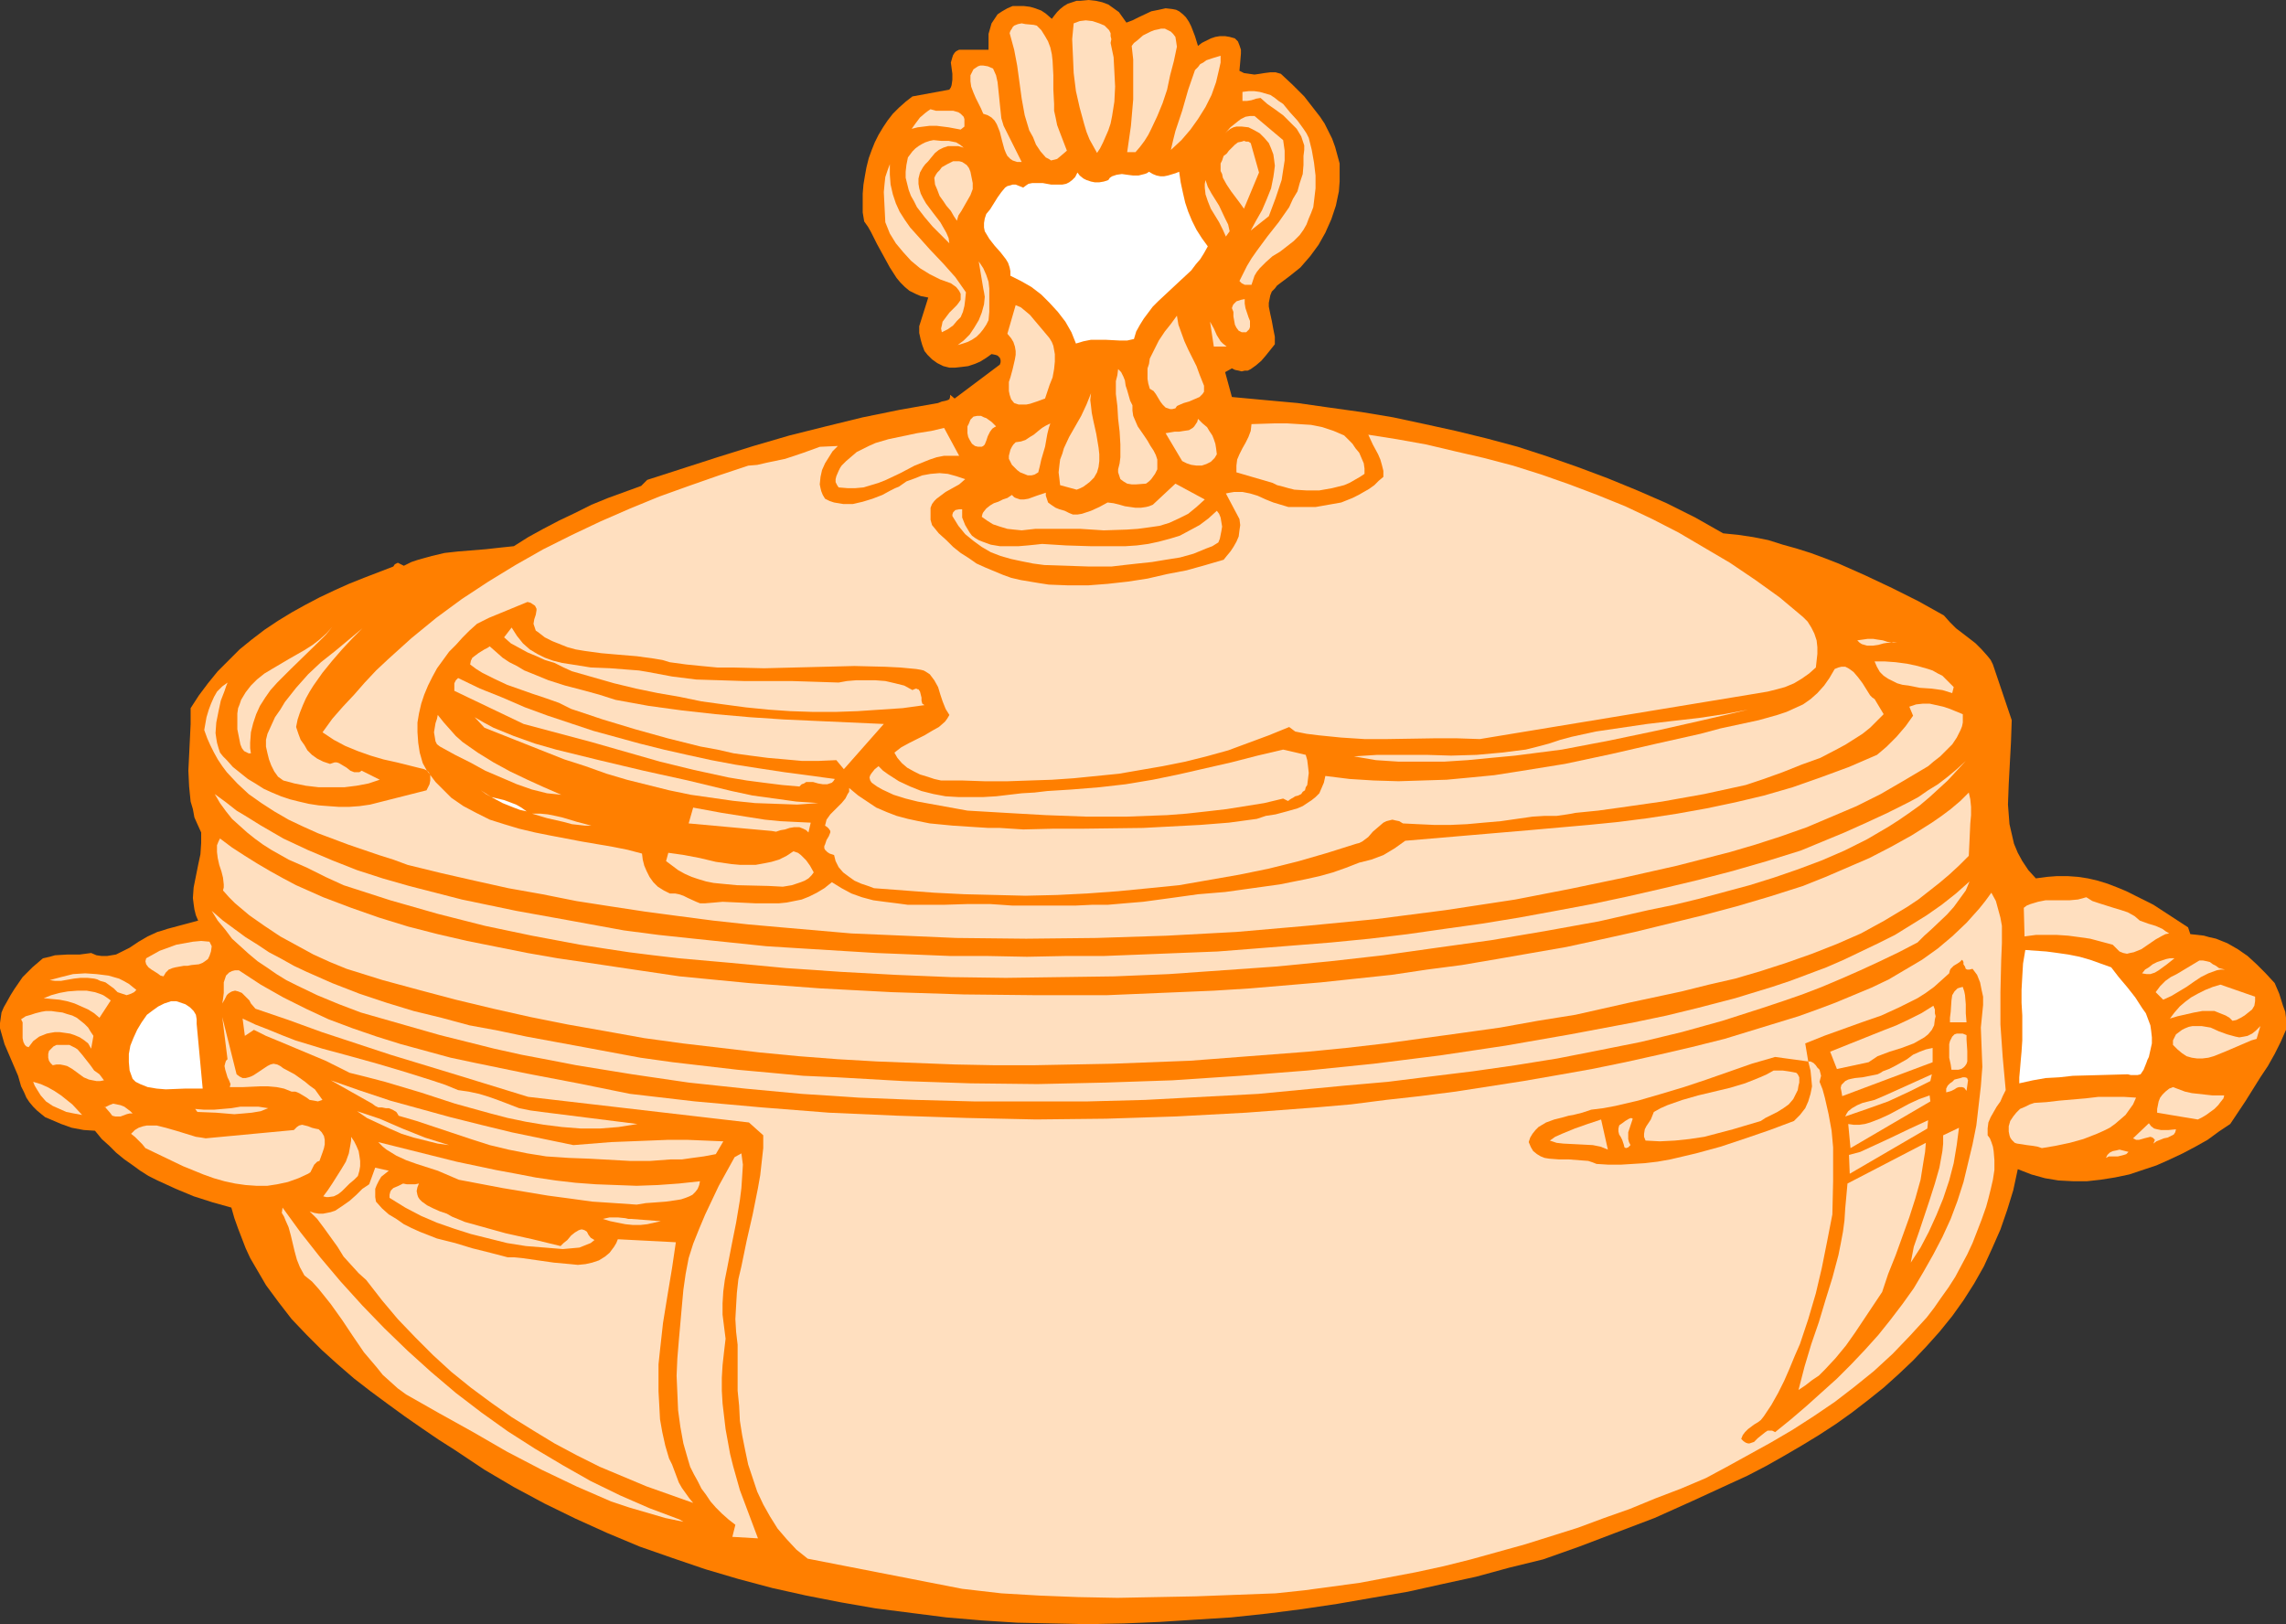 <?xml version="1.0" encoding="UTF-8" standalone="no"?>
<svg
   version="1.0"
   width="129.724mm"
   height="92.169mm"
   id="svg95"
   sodipodi:docname="Container 5.wmf"
   xmlns:inkscape="http://www.inkscape.org/namespaces/inkscape"
   xmlns:sodipodi="http://sodipodi.sourceforge.net/DTD/sodipodi-0.dtd"
   xmlns="http://www.w3.org/2000/svg"
   xmlns:svg="http://www.w3.org/2000/svg">
  <rect width="100%" height="100%" fill="#333333" stroke="none"/>
  <sodipodi:namedview
     id="namedview95"
     pagecolor="#ffffff"
     bordercolor="#000000"
     borderopacity="0.25"
     inkscape:showpageshadow="2"
     inkscape:pageopacity="0.0"
     inkscape:pagecheckerboard="0"
     inkscape:deskcolor="#d1d1d1"
     inkscape:document-units="mm" />
  <defs
     id="defs1">
    <pattern
       id="WMFhbasepattern"
       patternUnits="userSpaceOnUse"
       width="6"
       height="6"
       x="0"
       y="0" />
  </defs>
  <path
     style="fill:#ff7f00;fill-opacity:1;fill-rule:evenodd;stroke:none"
     d="m 241.592,4.847 1.293,-0.485 1.293,-0.646 2.747,-1.293 1.616,-0.323 1.454,-0.323 1.454,0.162 0.808,0.162 0.646,0.323 0.808,0.646 0.646,0.646 0.646,0.969 0.485,0.969 0.808,2.1 0.646,2.1 0.808,-0.646 0.97,-0.485 0.97,-0.485 0.97,-0.323 0.97,-0.162 h 1.131 l 0.97,0.162 1.131,0.323 0.646,0.646 0.323,0.808 0.323,0.969 v 0.808 l -0.162,1.939 -0.162,1.777 0.97,0.485 1.131,0.162 1.131,0.162 1.131,-0.162 0.97,-0.162 1.293,-0.162 h 1.131 l 1.131,0.323 2.586,2.424 2.424,2.424 2.262,2.908 1.131,1.454 0.97,1.454 0.808,1.616 0.808,1.616 0.646,1.777 0.485,1.777 0.485,1.777 v 1.939 1.939 l -0.162,2.1 -0.646,3.07 -0.97,2.908 -1.293,2.908 -1.454,2.585 -1.778,2.424 -2.101,2.424 -2.424,1.939 -2.586,1.939 -0.485,0.646 -0.646,0.646 -0.323,0.808 -0.162,0.808 -0.162,0.808 v 0.808 l 0.323,1.616 0.323,1.454 0.323,1.777 0.323,1.616 v 1.616 l -1.939,2.424 -0.97,1.131 -1.131,0.969 -1.131,0.808 -0.646,0.323 h -0.646 l -0.646,0.162 -0.646,-0.162 -0.808,-0.162 -0.646,-0.323 v 0 l -1.454,0.808 1.454,5.332 6.949,0.646 7.11,0.646 6.787,0.969 6.949,0.969 6.787,1.131 6.787,1.454 6.626,1.454 6.626,1.616 6.626,1.777 6.464,2.1 6.464,2.262 6.464,2.424 6.302,2.585 6.302,2.747 6.141,3.07 5.979,3.393 3.232,0.323 3.232,0.485 3.232,0.646 3.07,0.969 2.909,0.808 3.07,0.969 3.07,1.131 2.909,1.131 5.818,2.585 5.818,2.747 5.494,2.747 5.494,3.07 1.293,1.454 1.293,1.293 2.747,2.1 1.454,1.131 1.293,1.293 1.293,1.454 0.646,0.808 0.485,0.969 4.04,11.957 -0.162,4.686 -0.485,9.048 -0.162,4.363 0.162,2.1 0.162,2.1 0.485,2.1 0.485,2.1 0.808,1.939 0.97,1.777 1.293,1.939 1.616,1.777 2.424,-0.323 2.101,-0.162 h 2.262 l 2.262,0.162 2.101,0.323 2.101,0.485 2.101,0.646 2.101,0.808 1.939,0.808 1.939,0.969 3.878,1.939 3.717,2.424 3.717,2.424 0.485,1.454 1.454,0.162 1.454,0.162 1.131,0.323 1.454,0.323 2.424,0.969 2.262,1.293 2.101,1.454 1.939,1.777 1.939,1.939 1.939,2.1 0.97,2.262 0.808,2.585 0.485,1.293 0.162,1.293 v 1.293 1.293 l -1.131,2.585 -1.293,2.585 -1.454,2.585 -1.616,2.424 -1.616,2.585 -1.616,2.585 -3.232,4.847 -2.424,1.616 -2.424,1.777 -2.586,1.454 -2.747,1.454 -2.747,1.293 -2.909,1.293 -2.909,0.969 -2.909,0.969 -3.07,0.646 -3.07,0.485 -2.909,0.323 h -3.07 l -3.07,-0.162 -2.909,-0.485 -2.909,-0.808 -2.909,-1.131 -0.97,4.524 -1.293,4.201 -1.454,4.201 -1.778,4.039 -1.778,3.878 -2.101,3.716 -2.262,3.555 -2.424,3.393 -2.747,3.393 -2.747,3.07 -2.909,3.07 -3.07,2.908 -3.232,2.908 -3.232,2.585 -3.555,2.747 -3.394,2.424 -3.717,2.424 -3.717,2.262 -3.878,2.262 -3.717,2.1 -4.04,2.1 -3.878,1.777 -8.08,3.716 -7.918,3.555 -8.08,3.07 -8.08,3.07 -7.757,2.747 -7.272,1.777 -7.11,1.939 -7.434,1.616 -7.272,1.616 -7.595,1.293 -7.434,1.293 -7.595,1.131 -7.595,0.969 -7.595,0.808 -7.757,0.485 -7.595,0.485 -7.595,0.323 -7.757,0.162 -7.595,-0.162 -7.595,-0.162 -7.595,-0.485 -7.595,-0.646 -7.595,-0.969 -7.595,-0.969 -7.434,-1.293 -7.434,-1.454 -7.272,-1.616 -7.272,-1.939 -7.11,-2.1 -7.11,-2.424 -6.949,-2.424 -6.949,-2.908 -6.787,-3.07 -6.626,-3.232 -6.626,-3.555 -6.302,-3.716 -6.302,-4.201 -3.555,-2.262 -3.555,-2.424 -3.717,-2.585 -3.555,-2.585 -3.717,-2.747 -3.555,-2.747 -3.555,-3.07 -3.394,-3.07 -3.232,-3.232 -3.232,-3.393 -2.747,-3.555 -2.747,-3.716 -2.262,-3.878 -1.131,-1.939 -0.97,-2.1 -0.808,-2.1 -0.808,-2.1 -0.808,-2.262 -0.646,-2.262 -4.04,-1.131 -4.04,-1.293 -3.878,-1.616 -3.878,-1.777 -1.939,-0.969 -1.778,-1.131 -1.778,-1.293 -1.616,-1.131 -1.778,-1.454 -1.454,-1.454 -1.616,-1.454 -1.454,-1.777 -2.424,-0.162 -2.586,-0.485 -2.262,-0.808 -2.262,-0.969 L 9.696,239.616 8.888,238.97 7.918,238.162 7.11,237.354 6.302,236.385 5.656,235.415 5.171,234.284 4.525,232.992 3.878,230.73 2.909,228.468 0.97,223.943 0.323,221.681 0,220.55 v -1.131 l 0.162,-1.131 0.162,-1.131 0.485,-1.131 0.646,-1.131 0.808,-1.454 0.808,-1.293 1.778,-2.585 2.101,-2.1 2.262,-1.939 1.454,-0.323 1.131,-0.323 2.747,-0.162 h 2.586 l 2.424,-0.323 1.131,0.485 1.131,0.162 h 1.131 l 0.97,-0.162 0.97,-0.162 0.97,-0.485 1.939,-0.969 1.939,-1.293 1.939,-1.131 2.101,-0.969 1.131,-0.323 0.97,-0.323 6.626,-1.777 -0.485,-1.131 -0.323,-1.293 -0.162,-1.131 -0.162,-1.293 0.162,-2.262 0.485,-2.424 0.485,-2.424 0.485,-2.262 0.162,-2.424 v -1.131 -1.131 l -0.808,-1.777 -0.646,-1.454 -0.323,-1.777 -0.485,-1.616 -0.323,-3.232 -0.162,-3.393 0.323,-6.625 0.162,-3.393 v -3.393 l 1.778,-2.747 1.939,-2.585 2.101,-2.585 2.262,-2.262 2.424,-2.424 2.586,-2.1 2.747,-2.1 2.909,-1.939 2.909,-1.777 2.909,-1.616 3.07,-1.616 3.07,-1.454 3.232,-1.454 3.232,-1.293 6.302,-2.424 0.323,-0.485 0.323,-0.162 0.323,-0.162 0.323,0.162 0.646,0.323 0.323,0.162 0.323,-0.162 1.293,-0.646 1.454,-0.485 2.909,-0.808 2.747,-0.646 2.909,-0.323 5.979,-0.485 2.909,-0.323 3.07,-0.323 3.07,-1.939 3.232,-1.777 3.394,-1.777 3.394,-1.616 3.555,-1.777 3.555,-1.454 3.555,-1.293 3.555,-1.293 1.293,-1.293 15.029,-4.847 7.757,-2.424 7.757,-2.262 7.757,-1.939 7.918,-1.939 7.918,-1.616 8.242,-1.454 0.808,-0.323 0.808,-0.162 0.485,-0.162 0.323,-0.162 0.162,-0.485 v -0.485 l 0.97,0.808 9.696,-7.271 0.162,-0.485 v -0.485 l -0.162,-0.485 -0.162,-0.162 -0.323,-0.323 -0.485,-0.162 -0.808,-0.162 -1.131,0.808 -1.293,0.808 -1.131,0.485 -1.454,0.485 -1.293,0.162 -1.454,0.162 h -1.293 l -1.293,-0.323 -1.293,-0.646 -1.131,-0.808 -0.97,-0.969 -0.646,-0.808 -0.485,-1.293 -0.323,-1.131 -0.323,-1.454 v -1.454 l 1.939,-6.14 -1.616,-0.323 -1.131,-0.485 -1.293,-0.646 -0.97,-0.808 -0.97,-0.969 -0.808,-0.969 -1.454,-2.262 -2.747,-5.009 -1.293,-2.585 -0.646,-1.131 -0.808,-1.131 -0.323,-1.939 v -2.1 -1.939 l 0.162,-1.939 0.323,-1.939 0.323,-1.777 0.485,-1.939 0.646,-1.777 0.646,-1.616 0.808,-1.616 0.97,-1.616 0.97,-1.454 1.131,-1.454 1.293,-1.293 1.454,-1.293 1.454,-1.131 7.918,-1.454 0.323,-0.485 0.162,-0.485 0.162,-1.131 v -1.293 l -0.323,-2.424 0.323,-1.131 0.162,-0.485 0.323,-0.485 0.323,-0.323 0.646,-0.323 h 6.302 V 9.533 8.402 7.271 l 0.323,-1.131 0.323,-1.131 0.646,-0.969 0.646,-0.969 0.97,-0.646 1.131,-0.646 1.131,-0.485 h 1.293 1.131 l 1.293,0.162 1.131,0.323 1.293,0.485 0.97,0.646 1.293,1.131 0.485,-0.646 0.646,-0.808 0.646,-0.646 0.808,-0.646 0.808,-0.485 0.97,-0.323 0.97,-0.323 h 0.808 L 233.512,0 l 1.454,0.162 1.454,0.323 1.293,0.485 1.131,0.808 1.131,0.808 0.808,1.131 z"
     id="path1" />
  <path
     style="fill:#ffdfbf;fill-opacity:1;fill-rule:evenodd;stroke:none"
     d="m 238.198,9.21 0.646,3.07 0.162,3.07 0.162,3.232 -0.162,3.232 -0.485,3.07 -0.323,1.616 -0.485,1.454 -1.131,2.585 -0.646,1.293 -0.646,0.969 -1.616,-2.908 -0.646,-1.616 -0.485,-1.616 -0.97,-3.555 -0.808,-3.555 -0.485,-3.878 -0.162,-3.716 -0.162,-3.555 0.323,-3.393 1.293,-0.485 1.293,-0.162 1.454,0.162 1.454,0.485 1.131,0.485 0.485,0.485 0.485,0.485 0.323,0.646 v 0.646 l 0.162,0.646 z"
     id="path2" />
  <path
     style="fill:#ffdfbf;fill-opacity:1;fill-rule:evenodd;stroke:none"
     d="m 228.825,32.315 -1.131,0.969 -0.97,0.808 -0.646,0.162 -0.646,0.162 -0.485,-0.323 -0.646,-0.323 -1.131,-1.293 -0.97,-1.454 -0.646,-1.616 -0.808,-1.454 -0.485,-1.616 -0.485,-1.616 -0.646,-3.555 -0.485,-3.555 -0.485,-3.555 -0.646,-3.393 -0.485,-1.777 -0.485,-1.777 0.162,-0.485 0.323,-0.485 0.162,-0.323 0.323,-0.323 0.808,-0.323 0.808,-0.162 0.808,0.162 1.778,0.162 0.646,0.162 0.97,0.969 0.808,1.293 0.646,1.131 0.485,1.293 0.323,1.454 0.162,1.454 0.162,3.07 v 3.07 l 0.162,3.07 v 1.454 l 0.323,1.454 0.323,1.616 0.485,1.293 z"
     id="path3" />
  <path
     style="fill:#ffdfbf;fill-opacity:1;fill-rule:evenodd;stroke:none"
     d="m 252.419,10.018 -0.646,3.07 -0.808,3.07 -0.646,3.07 -0.97,2.908 -1.131,2.747 -1.293,2.747 -0.646,1.293 -0.808,1.293 -0.97,1.293 -0.97,1.131 h -1.778 l 0.808,-5.655 0.485,-5.655 v -2.747 -2.908 -2.908 l -0.323,-2.908 0.485,-0.646 0.646,-0.485 1.293,-1.131 1.616,-0.808 0.808,-0.323 0.808,-0.162 0.646,-0.162 h 0.808 l 0.646,0.323 0.646,0.323 0.485,0.485 0.485,0.646 0.162,0.969 z"
     id="path4" />
  <path
     style="fill:#ffdfbf;fill-opacity:1;fill-rule:evenodd;stroke:none"
     d="m 261.792,11.957 v 1.454 l -0.323,1.454 -0.646,2.747 -0.97,2.747 -1.293,2.585 -1.616,2.585 -1.616,2.262 -1.939,2.262 -2.262,2.1 0.485,-2.1 0.485,-1.939 1.454,-4.363 1.293,-4.524 1.454,-4.201 0.646,-0.646 0.485,-0.646 0.646,-0.323 0.646,-0.485 1.454,-0.485 z"
     id="path5" />
  <path
     style="fill:#ffdfbf;fill-opacity:1;fill-rule:evenodd;stroke:none"
     d="m 215.251,26.983 3.878,7.756 h -0.97 l -0.97,-0.323 -0.485,-0.323 -0.646,-0.646 -0.323,-0.646 -0.323,-0.808 -0.485,-1.777 -0.485,-1.939 -0.323,-0.808 -0.323,-0.808 -0.485,-0.808 -0.646,-0.646 -0.808,-0.485 -0.97,-0.323 -0.485,-1.131 -1.131,-2.262 -0.485,-1.131 -0.485,-1.293 -0.162,-1.131 v -1.293 l 0.323,-0.646 0.323,-0.646 0.485,-0.323 0.485,-0.323 0.485,-0.162 h 0.646 l 0.97,0.162 1.131,0.485 0.646,1.454 0.323,1.454 0.323,3.07 0.162,1.616 0.323,3.07 z"
     id="path6" />
  <path
     style="fill:#ffdfbf;fill-opacity:1;fill-rule:evenodd;stroke:none"
     d="m 280.699,29.568 0.646,2.585 0.485,2.747 0.323,2.747 v 2.747 l -0.323,2.747 -0.162,1.293 -0.485,1.293 -0.485,1.131 -0.485,1.293 -0.646,1.131 -0.808,1.131 -1.293,1.293 -1.454,1.131 -1.454,1.131 -1.616,0.969 -1.454,1.293 -1.293,1.293 -0.646,0.808 -0.485,0.808 -0.323,0.969 -0.323,0.969 h -0.646 -0.808 l -0.646,-0.323 -0.323,-0.323 -0.162,-0.162 0.808,-1.616 0.808,-1.616 0.97,-1.616 1.131,-1.616 2.262,-3.07 2.424,-3.07 2.262,-3.232 0.808,-1.777 0.97,-1.616 0.485,-1.777 0.646,-1.939 0.162,-1.939 v -1.939 l 0.162,-1.293 v -0.969 l -0.323,-0.969 -0.323,-0.969 -0.97,-1.616 -1.454,-1.454 -1.454,-1.454 -1.778,-1.293 -1.616,-1.131 -1.454,-1.293 -0.97,0.162 -0.97,0.323 -0.97,0.162 h -0.97 v -1.939 l 1.293,-0.162 h 1.293 l 1.131,0.162 1.131,0.323 1.131,0.323 0.97,0.646 0.808,0.646 0.97,0.646 1.454,1.777 1.616,1.777 1.293,1.777 0.646,0.969 z"
     id="path7" />
  <path
     style="fill:#ffdfbf;fill-opacity:1;fill-rule:evenodd;stroke:none"
     d="m 206.848,27.145 -0.808,0.646 -2.586,-0.485 -2.586,-0.323 h -1.454 l -1.293,0.162 -1.293,0.162 -1.293,0.323 0.808,-1.131 0.97,-1.293 1.131,-0.969 0.646,-0.485 0.485,-0.323 1.131,0.323 h 1.293 1.293 1.131 l 1.131,0.323 0.485,0.323 0.323,0.323 0.323,0.323 0.162,0.485 v 0.808 z"
     id="path8" />
  <path
     style="fill:#ffdfbf;fill-opacity:1;fill-rule:evenodd;stroke:none"
     d="m 275.204,30.053 0.323,2.262 v 2.1 l -0.323,2.1 -0.323,2.1 -0.646,1.939 -0.646,1.939 -1.454,3.878 -3.878,3.07 1.131,-2.1 1.293,-2.262 0.97,-2.262 0.97,-2.424 0.485,-2.424 0.162,-1.131 0.162,-1.293 -0.162,-1.293 -0.162,-1.131 -0.485,-1.293 -0.485,-1.131 -0.97,-1.131 -0.97,-0.969 -1.131,-0.646 -1.293,-0.646 -1.454,-0.162 h -0.485 -0.646 l -0.646,0.162 -0.646,0.323 -0.646,0.485 -0.485,0.485 1.131,-1.293 1.616,-1.293 0.646,-0.485 0.97,-0.485 0.97,-0.162 h 0.97 z"
     id="path9" />
  <path
     style="fill:#ffdfbf;fill-opacity:1;fill-rule:evenodd;stroke:none"
     d="m 206.686,31.669 -1.131,-0.323 h -1.131 -1.131 l -0.97,0.323 -0.97,0.485 -0.808,0.646 -0.808,0.969 -0.646,0.808 -0.646,0.646 -0.485,0.646 -0.646,1.131 -0.323,1.293 v 1.131 l 0.162,0.969 0.323,1.131 0.485,0.969 0.646,1.131 1.454,1.939 1.616,2.1 0.646,1.131 0.646,1.131 0.485,1.131 0.162,1.131 -1.778,-1.777 -1.778,-1.777 -1.778,-2.1 -1.616,-2.1 -0.646,-1.293 -0.646,-1.131 -0.485,-1.293 -0.323,-1.293 -0.323,-1.293 v -1.293 l 0.162,-1.454 0.323,-1.616 0.485,-0.646 0.485,-0.646 0.646,-0.646 0.646,-0.485 0.808,-0.485 0.646,-0.323 0.97,-0.323 0.808,-0.162 1.616,0.162 h 1.616 l 0.808,0.162 0.808,0.162 0.808,0.485 z"
     id="path10" />
  <path
     style="fill:#ffdfbf;fill-opacity:1;fill-rule:evenodd;stroke:none"
     d="m 270.033,37.001 -3.232,7.756 -0.808,-1.131 -0.97,-1.293 -0.97,-1.293 -0.97,-1.454 -0.808,-1.454 -0.162,-0.808 -0.323,-0.646 v -0.808 -0.808 l 0.323,-0.646 0.323,-0.969 0.646,-0.485 0.485,-0.646 1.293,-1.293 0.646,-0.485 0.808,-0.162 0.485,-0.162 0.485,0.162 h 0.485 l 0.485,0.323 z"
     id="path11" />
  <path
     style="fill:#ffdfbf;fill-opacity:1;fill-rule:evenodd;stroke:none"
     d="m 208.302,37.647 0.162,0.808 0.162,0.808 v 0.646 0.646 l -0.485,1.293 -0.646,1.131 -1.293,2.262 -0.646,0.969 -0.323,1.131 -0.646,-0.969 -0.646,-1.131 -0.97,-1.131 -0.646,-0.969 -0.808,-1.131 -0.485,-1.293 -0.485,-1.131 -0.162,-1.454 0.323,-0.646 0.323,-0.485 0.485,-0.485 0.485,-0.646 1.131,-0.646 0.646,-0.323 0.646,-0.323 h 0.646 0.646 l 0.646,0.162 0.485,0.323 0.485,0.323 0.485,0.646 0.323,0.808 z"
     id="path12" />
  <path
     style="fill:#ffdfbf;fill-opacity:1;fill-rule:evenodd;stroke:none"
     d="m 207.171,62.691 -0.162,1.616 -0.162,1.293 -0.323,1.293 -0.485,1.131 -0.808,0.808 -0.808,0.969 -1.131,0.808 -1.293,0.646 -0.162,-0.808 0.162,-0.646 0.162,-0.808 0.485,-0.646 0.97,-1.293 1.131,-1.131 0.485,-0.485 0.485,-0.646 0.323,-0.485 v -0.646 -0.646 l -0.323,-0.646 -0.646,-0.808 -1.131,-0.808 -2.262,-0.808 -2.262,-1.131 -2.101,-1.293 -1.939,-1.616 -1.616,-1.777 -1.616,-1.939 -1.293,-2.1 -0.97,-2.424 -0.162,-3.232 -0.162,-3.232 0.162,-1.777 0.162,-1.454 0.485,-1.454 0.485,-1.293 v 1.131 1.131 l 0.162,2.1 0.485,2.1 0.646,1.939 0.808,1.777 1.131,1.777 1.131,1.616 1.454,1.616 2.747,3.07 2.909,3.07 1.293,1.454 1.293,1.454 1.131,1.616 z"
     id="path13" />
  <path
     style="fill:#ffffff;fill-opacity:1;fill-rule:evenodd;stroke:none"
     d="m 237.713,38.617 0.323,-0.485 0.485,-0.323 0.485,-0.162 0.485,-0.162 1.131,-0.162 1.131,0.162 1.293,0.162 h 1.131 l 1.293,-0.323 0.485,-0.162 0.485,-0.323 0.808,0.485 0.808,0.323 0.808,0.162 h 0.808 l 0.808,-0.162 1.616,-0.485 0.808,-0.323 0.323,2.262 0.485,2.262 0.485,2.1 0.646,1.939 0.808,1.939 0.97,1.939 1.131,1.777 1.293,1.777 -0.808,1.454 -0.808,1.293 -0.97,1.131 -0.97,1.293 -2.262,2.1 -2.424,2.262 -2.424,2.262 -1.131,1.131 -0.97,1.293 -0.97,1.293 -0.808,1.293 -0.808,1.454 -0.485,1.616 -1.454,0.323 h -1.616 l -3.07,-0.162 h -1.616 -1.454 l -1.616,0.323 -1.616,0.485 -0.97,-2.424 -1.293,-2.262 -1.616,-2.1 -1.778,-1.939 -1.778,-1.777 -2.101,-1.616 -2.262,-1.293 -2.262,-1.131 v -0.969 l -0.162,-0.808 -0.323,-0.969 -0.485,-0.808 -1.131,-1.454 -1.293,-1.454 -1.131,-1.454 -0.485,-0.808 -0.485,-0.808 -0.162,-0.808 v -0.969 l 0.162,-0.969 0.323,-0.969 0.808,-0.969 0.808,-1.293 0.808,-1.293 0.808,-1.131 0.808,-0.969 0.485,-0.323 0.646,-0.162 0.485,-0.162 h 0.646 l 0.808,0.323 0.808,0.323 0.646,-0.485 0.485,-0.323 0.808,-0.162 h 0.646 0.808 0.808 l 1.778,0.323 h 1.616 0.808 l 0.808,-0.162 0.646,-0.323 0.646,-0.485 0.646,-0.646 0.485,-0.969 0.485,0.646 0.808,0.646 0.646,0.323 0.97,0.323 0.808,0.162 h 0.97 l 0.97,-0.162 z"
     id="path14" />
  <path
     style="fill:#ffdfbf;fill-opacity:1;fill-rule:evenodd;stroke:none"
     d="m 263.731,49.604 -0.808,1.131 -0.646,-1.454 -0.808,-1.616 -1.778,-2.908 -0.646,-1.616 -0.485,-1.454 -0.162,-1.454 v -0.808 l 0.162,-0.808 0.485,1.454 0.808,1.454 1.616,2.585 1.293,2.747 0.646,1.293 z"
     id="path15" />
  <path
     style="fill:#ffdfbf;fill-opacity:1;fill-rule:evenodd;stroke:none"
     d="m 212.019,68.67 -0.485,0.969 -0.646,0.969 -0.646,0.808 -0.808,0.808 -0.97,0.646 -0.97,0.485 -0.97,0.323 -1.131,0.323 1.293,-0.969 1.293,-1.293 0.97,-1.454 0.97,-1.616 0.646,-1.616 0.485,-1.777 0.162,-1.616 -0.162,-0.969 -0.162,-0.808 -0.97,-5.817 0.97,1.454 0.646,1.454 0.485,1.454 0.162,1.454 v 1.616 1.777 1.616 z"
     id="path16" />
  <path
     style="fill:#ffdfbf;fill-opacity:1;fill-rule:evenodd;stroke:none"
     d="m 225.109,72.547 0.485,0.808 0.323,0.808 0.323,1.777 v 1.616 l -0.162,1.616 -0.323,1.777 -0.646,1.616 -0.485,1.454 -0.485,1.454 -1.778,0.646 -1.454,0.485 -0.808,0.162 h -0.808 -0.808 l -0.97,-0.323 -0.646,-0.808 -0.323,-0.969 -0.162,-0.808 V 82.888 81.919 l 0.323,-0.969 0.485,-1.777 0.485,-2.1 0.162,-0.969 v -0.808 l -0.162,-0.969 -0.323,-0.969 -0.485,-0.808 -0.808,-0.969 1.778,-6.14 1.131,0.485 0.97,0.808 0.97,0.808 0.808,0.969 1.778,2.1 z"
     id="path17" />
  <path
     style="fill:#ffdfbf;fill-opacity:1;fill-rule:evenodd;stroke:none"
     d="m 266.963,64.145 v 0.969 l 0.162,0.969 0.646,1.939 0.323,0.808 v 0.969 0.323 l -0.162,0.485 -0.323,0.323 -0.323,0.323 h -0.646 -0.323 l -0.646,-0.323 -0.485,-0.646 -0.323,-0.646 -0.323,-1.777 v -0.969 l -0.323,-0.808 0.162,-0.485 0.162,-0.323 0.323,-0.323 0.323,-0.323 0.97,-0.323 z"
     id="path18" />
  <path
     style="fill:#ffdfbf;fill-opacity:1;fill-rule:evenodd;stroke:none"
     d="m 257.913,81.919 0.323,0.808 v 0.646 0.646 l -0.323,0.485 -0.323,0.323 -0.323,0.323 -1.131,0.485 -1.131,0.485 -1.131,0.323 -1.131,0.485 -0.323,0.162 -0.323,0.485 -0.646,0.162 h -0.485 l -0.485,-0.162 -0.485,-0.162 -0.646,-0.646 -0.485,-0.646 -0.485,-0.808 -0.485,-0.808 -0.485,-0.646 -0.808,-0.485 -0.323,-1.131 -0.162,-0.969 V 80.141 79.01 l 0.323,-0.969 0.162,-1.131 0.97,-1.939 0.97,-1.939 1.293,-1.939 1.293,-1.616 1.293,-1.777 0.323,1.939 0.646,1.777 0.646,1.777 0.808,1.777 1.778,3.555 0.646,1.777 z"
     id="path19" />
  <path
     style="fill:#ffdfbf;fill-opacity:1;fill-rule:evenodd;stroke:none"
     d="m 263.084,74.325 h -2.747 l -0.808,-5.332 0.808,1.454 0.646,1.454 0.808,1.293 0.485,0.485 z"
     id="path20" />
  <path
     style="fill:#ffdfbf;fill-opacity:1;fill-rule:evenodd;stroke:none"
     d="m 242.885,86.928 v 1.131 l 0.162,1.131 0.485,1.131 0.485,1.131 1.454,2.1 0.646,0.969 0.646,1.131 0.646,0.969 0.485,0.969 0.323,0.969 v 1.131 0.969 l -0.485,0.969 -0.808,1.131 -0.485,0.485 -0.646,0.485 -2.101,0.162 h -0.97 l -0.97,-0.162 -0.808,-0.485 -0.646,-0.485 -0.162,-0.485 -0.162,-0.485 -0.162,-0.485 v -0.646 l 0.323,-1.293 0.162,-1.293 v -2.747 l -0.162,-2.747 -0.323,-2.747 -0.162,-2.747 -0.323,-2.585 v -2.747 l 0.323,-1.293 0.162,-1.293 0.646,0.646 0.485,0.969 0.323,0.808 0.162,1.131 0.323,0.969 0.323,1.131 0.323,1.131 z"
     id="path21" />
  <path
     style="fill:#ffdfbf;fill-opacity:1;fill-rule:evenodd;stroke:none"
     d="m 230.926,105.024 -3.555,-0.969 -0.162,-1.454 -0.162,-1.293 0.162,-1.454 0.162,-1.293 0.485,-1.293 0.323,-1.131 1.131,-2.424 1.293,-2.262 1.293,-2.262 1.131,-2.424 0.97,-2.424 -0.162,1.454 0.162,1.293 0.162,1.454 0.323,1.616 0.323,1.454 0.323,1.454 0.485,2.908 0.162,1.454 v 1.454 l -0.162,1.293 -0.323,1.131 -0.646,1.131 -0.97,0.969 -1.293,0.969 -0.646,0.323 z"
     id="path22" />
  <path
     style="fill:#ffdfbf;fill-opacity:1;fill-rule:evenodd;stroke:none"
     d="m 213.635,91.452 -0.323,0.162 -0.485,0.323 -0.485,0.646 -0.485,0.969 -0.323,0.969 -0.323,0.808 -0.323,0.323 -0.323,0.162 h -0.323 -0.485 l -0.646,-0.162 -0.646,-0.485 -0.485,-0.808 -0.323,-0.646 -0.162,-0.808 V 92.26 91.452 l 0.323,-0.646 0.323,-0.808 0.646,-0.646 0.808,-0.162 h 0.808 l 0.646,0.323 0.485,0.162 1.131,0.808 z"
     id="path23" />
  <path
     style="fill:#ffdfbf;fill-opacity:1;fill-rule:evenodd;stroke:none"
     d="m 205.717,97.753 h -1.616 -1.616 l -1.616,0.323 -1.454,0.485 -1.616,0.646 -1.616,0.646 -3.07,1.616 -3.07,1.454 -1.616,0.646 -1.616,0.485 -1.616,0.485 -1.778,0.162 h -1.616 l -1.939,-0.162 -0.323,-0.485 -0.323,-0.646 v -0.646 l 0.162,-0.646 0.485,-1.131 0.323,-0.646 0.323,-0.485 0.97,-0.969 1.131,-0.969 1.131,-0.969 1.293,-0.646 1.293,-0.646 1.454,-0.646 2.747,-0.808 3.07,-0.646 3.07,-0.646 3.07,-0.485 2.747,-0.646 z"
     id="path24" />
  <path
     style="fill:#ffdfbf;fill-opacity:1;fill-rule:evenodd;stroke:none"
     d="m 222.685,101.308 -0.808,0.485 -0.646,0.162 h -0.808 l -0.808,-0.323 -0.808,-0.323 -0.646,-0.485 -1.131,-1.131 -0.323,-0.646 -0.323,-0.646 v -0.646 l 0.162,-0.646 0.162,-0.646 0.323,-0.646 0.323,-0.485 0.485,-0.485 1.131,-0.162 0.97,-0.323 0.97,-0.646 0.808,-0.485 0.97,-0.808 0.808,-0.646 0.808,-0.485 0.97,-0.485 -0.323,0.969 -0.323,1.293 -0.485,2.747 -0.808,2.747 -0.323,1.454 z"
     id="path25" />
  <path
     style="fill:#ffdfbf;fill-opacity:1;fill-rule:evenodd;stroke:none"
     d="m 260.984,97.43 -0.485,0.808 -0.808,0.808 -0.97,0.485 -0.97,0.323 h -1.131 l -1.131,-0.162 -0.97,-0.323 -0.97,-0.485 -3.555,-5.978 0.97,-0.162 0.97,-0.162 h 0.97 l 0.97,-0.162 1.131,-0.162 0.808,-0.485 0.323,-0.323 0.323,-0.485 0.323,-0.485 0.162,-0.646 0.97,0.969 0.97,0.808 0.485,0.808 0.646,0.969 0.323,0.808 0.323,0.969 0.162,0.969 z"
     id="path26" />
  <path
     style="fill:#ffdfbf;fill-opacity:1;fill-rule:evenodd;stroke:none"
     d="m 288.294,93.391 1.778,1.777 0.646,0.969 0.808,0.969 0.485,1.131 0.485,1.131 0.162,1.131 v 1.131 l -0.97,0.646 -1.131,0.646 -1.131,0.646 -1.131,0.485 -1.293,0.323 -1.293,0.323 -2.747,0.485 h -2.747 l -2.586,-0.162 -1.293,-0.323 -1.131,-0.323 -1.293,-0.323 -0.97,-0.485 -7.757,-2.262 v -0.808 -0.646 l 0.162,-1.293 0.485,-1.131 0.646,-1.293 0.646,-1.131 0.646,-1.293 0.485,-1.293 0.162,-1.454 5.01,-0.162 h 2.586 l 2.586,0.162 2.586,0.162 2.424,0.485 2.424,0.808 z"
     id="path27" />
  <path
     style="fill:#ffdfbf;fill-opacity:1;fill-rule:evenodd;stroke:none"
     d="m 179.699,95.653 -1.131,1.131 -0.808,1.293 -0.808,1.293 -0.646,1.454 -0.323,1.454 -0.162,1.616 0.162,0.808 0.162,0.646 0.323,0.808 0.485,0.808 0.97,0.485 0.97,0.323 0.97,0.162 0.97,0.162 h 1.131 0.97 l 2.101,-0.485 2.101,-0.646 2.101,-0.808 1.778,-0.969 0.97,-0.485 0.808,-0.323 1.616,-1.131 1.778,-0.646 1.616,-0.646 1.778,-0.323 1.939,-0.162 1.778,0.162 1.778,0.485 1.939,0.646 -1.293,1.131 -1.454,0.808 -1.454,0.808 -1.293,0.969 -0.646,0.485 -0.485,0.485 -0.485,0.646 -0.323,0.808 v 0.646 0.969 0.969 l 0.323,1.131 1.454,1.777 1.616,1.454 1.454,1.454 1.616,1.293 1.778,1.131 1.616,1.131 1.778,0.808 1.939,0.808 1.939,0.808 1.778,0.646 2.101,0.485 1.939,0.323 1.939,0.323 2.101,0.323 4.202,0.162 h 4.202 l 4.202,-0.323 4.363,-0.485 4.202,-0.646 4.202,-0.969 4.202,-0.808 4.04,-1.131 3.878,-1.131 0.646,-0.808 0.808,-0.969 0.646,-0.969 0.646,-1.131 0.485,-1.131 0.162,-1.293 0.162,-1.131 -0.162,-1.293 -2.909,-5.494 0.808,-0.162 0.97,-0.162 h 0.808 0.97 l 1.616,0.323 1.616,0.485 1.778,0.808 1.616,0.646 1.616,0.485 1.616,0.485 h 2.909 2.909 l 2.747,-0.485 2.747,-0.485 2.424,-0.969 1.293,-0.646 1.131,-0.646 1.131,-0.646 1.131,-0.808 0.97,-0.969 0.97,-0.808 v -1.293 l -0.323,-1.293 -0.323,-1.131 -0.485,-1.131 -1.131,-2.1 -0.97,-2.1 6.141,0.969 6.302,1.131 6.141,1.454 6.302,1.454 6.141,1.616 6.141,1.939 5.979,2.1 5.979,2.262 5.979,2.424 5.818,2.747 5.656,2.908 5.494,3.232 5.494,3.232 5.494,3.716 5.171,3.716 5.01,4.201 0.97,0.969 0.808,1.293 0.646,1.293 0.485,1.454 0.162,1.454 v 1.454 l -0.162,1.454 -0.162,1.454 -1.454,1.293 -1.616,1.131 -1.616,0.969 -1.939,0.808 -1.778,0.485 -1.939,0.485 -1.939,0.323 -1.939,0.323 -57.853,9.533 -4.848,-0.162 h -5.01 l -10.019,0.162 h -4.848 l -5.01,-0.323 -4.848,-0.485 -2.586,-0.323 -2.424,-0.485 -1.293,-0.969 -4.363,1.777 -4.363,1.616 -4.363,1.616 -4.686,1.293 -4.525,1.131 -4.848,0.969 -4.686,0.808 -4.686,0.808 -4.848,0.485 -4.848,0.485 -4.686,0.323 -4.848,0.162 -4.686,0.162 h -4.848 l -4.686,-0.162 h -4.686 l -1.454,-0.323 -1.454,-0.485 -1.616,-0.485 -1.293,-0.646 -1.454,-0.808 -1.131,-0.969 -0.97,-1.131 -0.646,-1.131 1.454,-1.131 1.778,-0.969 3.232,-1.616 1.616,-0.969 1.454,-0.808 1.293,-1.131 0.485,-0.646 0.485,-0.808 -0.808,-1.293 -0.646,-1.616 -0.485,-1.454 -0.485,-1.616 -0.808,-1.454 -0.485,-0.646 -0.485,-0.646 -0.485,-0.323 -0.808,-0.485 -0.646,-0.162 -0.97,-0.162 -3.394,-0.323 -3.232,-0.162 -6.626,-0.162 -12.928,0.323 -6.464,0.162 -6.626,-0.162 h -3.394 l -3.394,-0.323 -3.232,-0.323 -3.555,-0.485 -1.616,-0.485 -1.939,-0.323 -3.555,-0.485 -3.878,-0.323 -3.717,-0.323 -3.555,-0.485 -1.939,-0.323 -1.778,-0.485 -1.616,-0.646 -1.616,-0.646 -1.616,-0.808 -1.454,-1.131 -0.485,-0.323 -0.162,-0.485 -0.162,-0.485 -0.162,-0.485 0.162,-0.969 0.323,-0.969 0.162,-0.969 v -0.323 l -0.162,-0.323 -0.162,-0.323 -0.485,-0.323 -0.485,-0.323 -0.646,-0.162 -2.747,1.131 -2.747,1.131 -2.747,1.131 -1.293,0.646 -1.293,0.646 -1.616,1.454 -1.454,1.454 -1.454,1.616 -1.454,1.454 -1.293,1.777 -1.293,1.777 -0.97,1.777 -0.97,1.939 -0.808,1.939 -0.646,1.939 -0.485,2.1 -0.323,1.939 v 2.1 l 0.162,2.262 0.323,2.1 0.646,2.262 0.808,1.454 0.97,1.293 0.97,1.293 1.131,1.131 1.131,1.131 1.131,1.131 2.586,1.777 2.747,1.454 2.909,1.454 3.07,0.969 3.232,0.969 3.394,0.808 3.232,0.646 6.787,1.293 6.626,1.131 3.232,0.646 3.07,0.808 0.162,1.293 0.323,1.293 0.485,1.131 0.646,1.293 0.808,1.131 0.97,0.969 1.293,0.808 1.293,0.646 h 1.131 l 0.808,0.162 0.97,0.323 0.97,0.485 1.778,0.808 0.808,0.323 h 1.131 l 1.939,-0.162 1.778,-0.162 3.555,0.162 3.394,0.162 h 3.394 1.778 l 1.616,-0.162 1.616,-0.323 1.616,-0.323 1.616,-0.646 1.616,-0.808 1.616,-0.969 1.616,-1.293 2.101,1.293 2.101,1.131 2.262,0.808 2.424,0.646 2.424,0.323 2.586,0.323 2.424,0.323 h 2.586 5.01 l 5.171,-0.162 h 4.848 l 2.424,0.162 2.262,0.162 h 3.555 10.181 l 3.394,-0.162 h 3.394 l 3.717,-0.323 3.878,-0.323 5.979,-0.808 5.818,-0.808 5.818,-0.485 5.818,-0.808 5.818,-0.808 5.656,-1.131 2.909,-0.646 2.909,-0.808 2.747,-0.969 2.909,-1.131 1.293,-0.323 1.293,-0.323 1.293,-0.485 1.293,-0.485 2.424,-1.454 2.262,-1.616 13.251,-1.131 13.251,-1.131 12.766,-1.131 6.464,-0.646 6.302,-0.808 6.302,-0.969 6.302,-1.131 6.141,-1.293 6.141,-1.454 6.141,-1.777 5.979,-2.1 6.141,-2.262 5.979,-2.585 0.97,-0.808 1.131,-0.969 2.101,-2.1 1.939,-2.262 0.808,-1.131 0.808,-1.131 -0.808,-1.939 1.454,-0.485 1.454,-0.162 h 1.454 l 1.454,0.323 1.454,0.323 1.454,0.485 2.747,1.131 v 0.808 0.969 l -0.162,0.808 -0.323,0.808 -0.808,1.616 -0.97,1.454 -1.293,1.293 -1.293,1.293 -1.454,1.131 -1.131,0.969 -5.171,3.07 -5.01,2.908 -5.171,2.585 -5.333,2.262 -5.333,2.262 -5.494,1.939 -5.494,1.777 -5.494,1.616 -5.656,1.454 -5.656,1.454 -11.474,2.585 -11.635,2.424 -11.635,2.262 -14.867,2.262 -15.029,1.939 -15.029,1.454 -14.867,1.293 -15.029,0.808 -15.029,0.485 -15.029,0.162 -15.029,-0.162 -7.434,-0.323 -7.434,-0.323 -7.595,-0.323 -7.434,-0.646 -7.434,-0.646 -7.272,-0.646 -7.434,-0.808 -7.434,-0.969 -7.272,-0.969 -7.434,-1.131 -7.272,-1.131 -7.272,-1.454 -7.272,-1.293 -7.272,-1.616 -7.11,-1.616 -7.272,-1.777 -3.07,-1.131 -3.07,-0.969 -6.626,-2.262 -6.464,-2.424 -3.232,-1.454 -3.07,-1.454 -3.07,-1.777 -2.747,-1.777 -2.747,-1.939 -2.424,-2.262 -2.262,-2.424 -0.97,-1.293 -0.97,-1.454 -0.808,-1.454 -0.808,-1.616 -0.646,-1.454 -0.646,-1.777 0.485,-2.747 0.485,-1.616 0.485,-1.293 0.646,-1.454 0.646,-1.131 1.131,-1.131 1.131,-0.808 -0.323,0.808 -0.323,0.969 -0.808,2.1 -0.485,2.262 -0.485,2.424 -0.162,2.262 0.162,1.131 0.162,0.969 0.323,1.131 0.323,0.969 0.646,0.808 0.808,0.808 1.293,1.454 1.616,1.293 1.616,1.293 1.616,0.969 1.778,1.131 1.778,0.808 1.939,0.808 1.939,0.646 1.939,0.485 2.101,0.485 2.101,0.323 2.101,0.162 2.262,0.162 h 2.101 l 2.262,-0.162 2.262,-0.323 12.12,-3.07 0.323,-0.646 0.323,-0.646 0.162,-0.808 v -0.646 -0.485 l -0.323,-0.646 -0.323,-0.323 -0.646,-0.323 -5.818,-1.454 -2.909,-0.646 -2.747,-0.808 -2.747,-0.969 -2.747,-1.131 -2.424,-1.293 -2.424,-1.616 2.101,-2.908 2.262,-2.585 2.424,-2.585 2.262,-2.585 2.424,-2.585 2.586,-2.424 5.01,-4.524 5.333,-4.363 5.494,-4.039 5.656,-3.716 5.818,-3.555 5.979,-3.393 6.141,-3.07 6.141,-2.908 6.302,-2.747 6.302,-2.585 6.302,-2.262 6.464,-2.262 6.302,-2.1 1.939,-0.162 2.101,-0.485 3.878,-0.808 3.878,-1.293 1.778,-0.646 1.778,-0.646 z"
     id="path28" />
  <path
     style="fill:#ffdfbf;fill-opacity:1;fill-rule:evenodd;stroke:none"
     d="m 258.398,107.124 -1.778,1.616 -1.778,1.454 -1.939,0.969 -2.101,0.969 -2.101,0.646 -2.262,0.323 -2.424,0.323 -2.424,0.162 -4.848,0.162 -5.01,-0.323 h -4.848 -2.424 -2.424 l -1.454,0.162 -1.454,0.162 -1.616,-0.162 -1.454,-0.162 -1.616,-0.485 -1.454,-0.485 -1.293,-0.808 -1.131,-0.808 0.162,-0.646 0.162,-0.323 0.646,-0.808 0.808,-0.646 0.808,-0.485 0.97,-0.323 0.97,-0.485 0.97,-0.323 0.97,-0.646 0.485,0.485 0.323,0.162 0.97,0.323 h 0.808 l 0.97,-0.162 1.778,-0.646 0.97,-0.323 0.97,-0.323 v 0.646 l 0.162,0.485 0.323,0.969 0.646,0.485 0.97,0.646 0.808,0.323 1.131,0.323 0.97,0.485 0.808,0.323 h 0.97 l 0.97,-0.162 1.939,-0.646 1.778,-0.808 1.778,-0.969 1.293,0.162 1.293,0.323 1.131,0.323 1.131,0.162 1.131,0.162 h 1.131 l 1.131,-0.162 0.646,-0.162 0.808,-0.323 4.848,-4.524 z"
     id="path29" />
  <path
     style="fill:#ffdfbf;fill-opacity:1;fill-rule:evenodd;stroke:none"
     d="m 206.363,109.225 v 0.808 0.969 l 0.323,0.808 0.323,0.808 0.485,0.808 0.485,0.808 0.485,0.646 0.646,0.485 0.808,0.485 0.808,0.323 1.778,0.646 1.939,0.323 h 2.101 1.939 l 1.939,-0.162 1.616,-0.162 1.454,-0.162 5.171,0.323 5.171,0.162 h 5.01 2.586 l 2.424,-0.162 2.424,-0.323 2.262,-0.485 2.424,-0.646 2.101,-0.646 2.101,-1.131 2.101,-1.131 1.939,-1.454 1.778,-1.616 0.485,0.646 0.323,0.808 0.162,0.969 0.162,0.969 -0.162,0.969 -0.162,0.808 -0.162,0.808 -0.323,0.808 -1.293,0.808 -1.293,0.485 -2.747,1.131 -2.909,0.808 -3.07,0.485 -2.909,0.485 -3.07,0.323 -2.909,0.323 -2.747,0.323 h -4.686 l -4.848,-0.162 -4.848,-0.162 -2.424,-0.323 -2.424,-0.485 -2.262,-0.485 -2.262,-0.646 -2.101,-0.808 -1.939,-1.131 -1.778,-1.293 -1.778,-1.454 -1.454,-1.777 -1.293,-2.1 v -0.323 l 0.162,-0.485 0.162,-0.162 0.323,-0.323 0.808,-0.162 z"
     id="path30" />
  <path
     style="fill:#ffdfbf;fill-opacity:1;fill-rule:evenodd;stroke:none"
     d="M 53.813,161.575 H 53.328 l -0.323,-0.162 -0.646,-0.323 -0.485,-0.646 -0.323,-0.808 -0.323,-1.616 -0.323,-1.616 v -1.131 -1.131 -1.131 l 0.162,-1.131 0.323,-0.808 0.323,-0.969 0.97,-1.616 1.131,-1.454 1.293,-1.293 1.616,-1.293 1.616,-0.969 3.555,-2.1 3.394,-1.939 1.778,-1.131 1.454,-1.131 1.454,-1.293 1.293,-1.454 -1.293,1.616 -1.454,1.454 -6.141,5.978 -2.909,2.908 -1.454,1.616 -1.131,1.616 -1.131,1.777 -0.808,1.777 -0.646,1.939 -0.485,1.939 -0.162,2.262 v 1.131 z"
     id="path31" />
  <path
     style="fill:#ffdfbf;fill-opacity:1;fill-rule:evenodd;stroke:none"
     d="m 63.509,155.92 0.485,1.454 0.485,1.293 0.808,1.131 0.646,1.131 0.97,0.969 1.131,0.808 1.293,0.646 1.454,0.485 0.485,-0.162 0.485,-0.162 h 0.485 l 0.485,0.162 0.808,0.485 0.808,0.485 0.808,0.646 0.808,0.323 h 0.323 0.485 0.323 l 0.485,-0.323 3.878,1.939 -2.424,0.808 -2.586,0.485 -2.586,0.323 H 71.104 68.357 l -2.747,-0.323 -2.424,-0.485 -2.424,-0.646 -1.131,-0.808 -0.808,-1.131 -0.646,-1.293 -0.485,-1.293 -0.323,-1.293 -0.323,-1.454 v -1.454 l 0.323,-1.293 0.808,-1.777 0.808,-1.777 1.131,-1.616 0.97,-1.616 2.424,-3.07 2.586,-2.908 2.747,-2.585 3.07,-2.424 2.909,-2.424 2.909,-2.424 -0.97,0.969 -1.131,1.131 -2.262,2.424 -2.101,2.424 -2.101,2.585 -1.939,2.747 -0.808,1.293 -0.808,1.454 -0.646,1.454 -0.646,1.616 -0.485,1.454 z"
     id="path32" />
  <path
     style="fill:#ffdfbf;fill-opacity:1;fill-rule:evenodd;stroke:none"
     d="m 138.976,144.125 2.586,0.485 2.586,0.485 5.171,0.646 5.171,0.162 5.01,0.162 h 10.181 l 5.171,0.162 5.01,0.162 1.778,-0.323 1.939,-0.162 h 2.101 2.101 l 2.101,0.162 2.101,0.485 1.939,0.485 1.778,0.969 0.323,-0.162 0.485,-0.162 0.323,0.162 h 0.162 l 0.323,0.485 0.162,0.646 0.162,0.646 v 0.646 l 0.162,0.646 0.485,0.323 -4.686,0.646 -4.848,0.323 -4.848,0.323 -4.686,0.162 h -4.848 l -4.848,-0.162 -4.686,-0.323 -4.848,-0.485 -4.848,-0.646 -4.686,-0.646 -4.686,-0.969 -4.686,-0.808 -4.686,-0.969 -4.686,-1.131 -4.525,-1.293 -4.525,-1.293 -1.778,-0.808 -1.939,-0.969 -2.101,-0.646 -1.778,-0.808 -1.939,-0.808 -1.778,-0.969 -1.778,-0.969 -1.454,-1.293 1.616,-2.1 1.131,1.777 1.293,1.616 1.454,1.293 1.616,0.969 1.616,0.808 1.778,0.646 1.939,0.485 2.101,0.323 4.04,0.646 4.04,0.162 4.202,0.323 2.101,0.162 z"
     id="path33" />
  <path
     style="fill:#ffdfbf;fill-opacity:1;fill-rule:evenodd;stroke:none"
     d="m 132.027,150.103 7.11,1.293 7.11,0.969 7.272,0.808 7.272,0.646 7.272,0.485 7.11,0.323 14.382,0.646 -8.565,9.695 -1.616,-1.939 -3.717,0.162 h -3.717 l -3.555,-0.323 -3.717,-0.323 -3.717,-0.485 -3.555,-0.485 -3.555,-0.808 -3.555,-0.646 -7.11,-1.777 -6.949,-1.939 -6.949,-2.1 -6.787,-2.262 -2.586,-1.293 -2.747,-0.969 -2.909,-0.969 -2.747,-0.969 -2.747,-0.969 -2.747,-1.293 -2.586,-1.293 -1.293,-0.808 -1.293,-0.969 0.162,-0.808 0.323,-0.646 0.646,-0.485 0.646,-0.485 1.293,-0.808 0.646,-0.323 0.485,-0.323 1.293,1.131 1.454,1.293 1.454,0.969 1.616,0.808 1.616,0.969 1.616,0.646 3.555,1.454 3.555,1.131 3.717,0.969 3.555,0.969 z"
     id="path34" />
  <path
     style="fill:#ffdfbf;fill-opacity:1;fill-rule:evenodd;stroke:none"
     d="m 179.053,167.069 -0.323,0.485 -0.323,0.323 -0.485,0.162 -0.485,0.162 h -0.97 l -0.97,-0.162 -1.131,-0.323 h -0.97 -0.485 l -0.485,0.323 -0.485,0.162 -0.485,0.485 -3.717,-0.323 -3.878,-0.485 -3.717,-0.485 -3.878,-0.646 -7.434,-1.616 -7.272,-1.777 -14.706,-4.201 -7.272,-1.939 -7.272,-1.939 -14.867,-7.109 v -0.808 -0.808 l 0.323,-0.646 0.485,-0.485 4.686,2.262 4.848,1.939 4.848,2.1 4.848,1.777 4.848,1.616 4.848,1.616 10.019,2.747 5.171,1.293 5.01,1.131 5.171,1.131 5.171,0.969 5.171,0.808 5.333,0.808 z"
     id="path35" />
  <path
     style="fill:#ffdfbf;fill-opacity:1;fill-rule:evenodd;stroke:none"
     d="m 406.908,137.824 -0.808,-0.162 -0.97,0.162 -1.131,0.162 -1.131,0.323 -1.131,0.162 h -1.293 l -1.131,-0.323 -0.485,-0.323 -0.485,-0.485 1.131,-0.162 1.131,-0.162 h 1.131 l 0.97,0.162 1.131,0.162 0.97,0.323 z"
     id="path36" />
  <path
     style="fill:#ffdfbf;fill-opacity:1;fill-rule:evenodd;stroke:none"
     d="m 419.028,147.357 -0.323,1.293 -2.101,-0.646 -2.424,-0.323 -2.424,-0.162 -2.424,-0.485 -1.293,-0.162 -1.131,-0.323 -0.97,-0.485 -0.97,-0.485 -0.97,-0.646 -0.808,-0.808 -0.646,-1.131 -0.485,-1.131 h 2.262 l 2.262,0.162 2.424,0.323 2.262,0.485 2.262,0.646 0.97,0.323 1.131,0.646 0.97,0.485 0.808,0.808 0.808,0.808 z"
     id="path37" />
  <path
     style="fill:#ffdfbf;fill-opacity:1;fill-rule:evenodd;stroke:none"
     d="m 404,153.173 -1.454,1.454 -1.454,1.454 -1.616,1.293 -1.778,1.131 -1.778,1.131 -1.778,0.969 -3.717,1.939 -4.04,1.454 -4.04,1.616 -4.04,1.454 -3.878,1.293 -8.888,1.939 -9.05,1.616 -9.05,1.293 -4.686,0.646 -4.848,0.485 -0.808,0.162 -0.97,0.162 -1.131,0.162 -1.131,0.162 h -2.586 l -2.586,0.162 -3.394,0.485 -3.394,0.485 -3.717,0.323 -3.555,0.323 -3.555,0.162 h -3.394 l -3.555,-0.162 -3.232,-0.162 -0.808,-0.485 -0.808,-0.162 -0.646,-0.162 -0.646,0.162 -0.646,0.162 -0.646,0.323 -1.131,0.969 -1.131,0.969 -0.97,1.131 -1.293,0.969 -0.646,0.323 -0.646,0.162 -6.141,1.939 -6.141,1.777 -6.464,1.616 -6.302,1.293 -6.464,1.131 -6.464,1.131 -6.464,0.646 -6.626,0.646 -6.626,0.485 -6.464,0.323 -6.787,0.162 -6.464,-0.162 -6.626,-0.162 -6.464,-0.323 -6.464,-0.485 -6.464,-0.485 -1.293,-0.485 -1.454,-0.485 -1.454,-0.646 -1.131,-0.808 -1.293,-0.969 -0.97,-1.131 -0.646,-1.293 -0.162,-0.646 -0.162,-0.646 -0.97,-0.323 -0.485,-0.323 -0.485,-0.485 -0.162,-0.323 v -0.485 l 0.162,-0.323 0.323,-0.969 0.485,-0.808 0.323,-0.808 v -0.323 l -0.323,-0.485 -0.323,-0.323 -0.485,-0.323 0.162,-0.646 0.162,-0.646 0.808,-1.131 0.808,-0.808 0.808,-0.808 0.808,-0.808 0.808,-0.969 0.485,-0.969 0.323,-0.485 v -0.808 l 1.939,1.616 1.939,1.293 1.939,1.293 2.262,0.969 2.101,0.808 2.424,0.646 2.262,0.485 2.424,0.485 5.01,0.485 5.01,0.323 2.586,0.162 h 2.424 l 5.01,0.323 6.626,-0.162 h 6.302 l 12.766,-0.162 6.141,-0.323 6.141,-0.323 6.141,-0.485 5.979,-0.808 0.97,-0.323 0.97,-0.323 2.101,-0.323 2.424,-0.646 2.262,-0.646 1.131,-0.485 0.97,-0.646 0.97,-0.646 0.808,-0.646 0.808,-0.808 0.485,-1.131 0.485,-1.131 0.323,-1.454 5.171,0.646 5.171,0.323 5.333,0.162 5.171,-0.162 5.171,-0.162 5.171,-0.485 5.01,-0.485 5.171,-0.808 5.01,-0.808 5.01,-0.808 9.858,-2.1 9.858,-2.262 9.373,-2.1 4.202,-1.131 8.242,-1.777 4.04,-1.131 1.939,-0.646 1.778,-0.808 1.778,-0.808 1.616,-1.131 1.454,-1.293 1.454,-1.616 1.131,-1.616 1.131,-1.939 0.808,-0.323 0.646,-0.162 h 0.808 l 0.646,0.323 0.485,0.323 0.646,0.485 0.97,1.131 0.97,1.293 0.808,1.293 0.808,1.293 0.485,0.485 0.485,0.323 z"
     id="path38" />
  <path
     style="fill:#ffdfbf;fill-opacity:1;fill-rule:evenodd;stroke:none"
     d="m 120.392,170.462 -1.454,-0.162 -1.616,-0.162 -3.232,-0.808 -3.232,-1.131 -3.394,-1.454 -3.394,-1.454 -3.232,-1.777 -3.232,-1.616 -3.232,-1.777 -0.646,-0.485 -0.323,-0.646 -0.162,-0.969 -0.162,-0.969 0.323,-1.939 0.323,-0.969 0.162,-0.808 1.293,1.616 1.293,1.454 1.293,1.454 1.454,1.293 1.616,1.131 1.616,1.131 3.394,2.1 3.555,1.939 3.717,1.777 3.555,1.616 z"
     id="path39" />
  <path
     style="fill:#ffdfbf;fill-opacity:1;fill-rule:evenodd;stroke:none"
     d="m 138.006,165.292 9.534,2.1 9.373,2.262 4.525,0.969 4.686,0.646 4.686,0.646 4.686,0.323 -4.525,0.323 -4.525,-0.162 -4.525,-0.162 -4.686,-0.485 -4.525,-0.646 -4.525,-0.646 -4.686,-0.969 -4.525,-1.131 -4.525,-1.131 -4.363,-1.293 -4.525,-1.616 -4.525,-1.454 -8.565,-3.393 -8.565,-3.393 -2.101,-2.262 1.939,1.131 2.101,1.131 4.363,1.777 4.525,1.616 4.525,1.293 9.211,2.262 z"
     id="path40" />
  <path
     style="fill:#ffdfbf;fill-opacity:1;fill-rule:evenodd;stroke:none"
     d="m 374.912,152.204 -9.696,2.262 -10.019,2.262 -10.019,2.1 -10.181,1.939 -5.01,0.646 -5.01,0.646 -5.171,0.485 -5.01,0.485 -5.01,0.323 h -4.848 -5.01 l -4.848,-0.323 -4.686,-0.808 5.01,-0.323 h 10.504 l 5.333,0.162 5.494,-0.162 5.333,-0.485 2.586,-0.323 2.586,-0.323 2.586,-0.646 2.424,-0.646 2.424,-0.808 2.424,-0.646 5.171,-1.131 5.494,-0.808 5.494,-0.808 5.494,-0.646 5.656,-0.646 5.333,-0.808 z"
     id="path41" />
  <path
     style="fill:#ffdfbf;fill-opacity:1;fill-rule:evenodd;stroke:none"
     d="m 280.052,161.898 0.323,1.131 0.162,1.293 0.162,1.454 -0.162,1.293 -0.162,1.293 -0.323,0.485 -0.162,0.646 -0.485,0.323 -0.323,0.485 -0.646,0.323 -0.646,0.162 -0.485,0.323 -0.323,0.162 -0.485,0.323 -0.162,0.162 h -0.162 l -0.323,-0.162 -0.646,-0.323 -4.04,0.969 -4.04,0.646 -4.04,0.646 -4.202,0.485 -4.363,0.485 -4.202,0.323 -8.726,0.323 h -8.565 l -8.726,-0.323 -8.565,-0.485 -8.242,-0.485 -5.333,-0.969 -5.333,-0.969 -2.586,-0.646 -2.586,-0.808 -2.424,-1.131 -1.131,-0.646 -1.131,-0.808 -0.323,-0.485 -0.162,-0.646 0.162,-0.485 0.323,-0.485 0.646,-0.808 0.808,-0.646 0.97,0.969 1.131,0.808 2.262,1.454 2.424,1.131 2.424,0.969 2.586,0.646 2.586,0.485 2.747,0.162 h 2.586 2.747 l 2.747,-0.162 5.494,-0.646 2.747,-0.162 2.747,-0.323 2.586,-0.162 2.586,-0.162 5.979,-0.485 5.656,-0.646 5.818,-0.969 5.494,-1.131 11.312,-2.585 5.656,-1.454 5.494,-1.293 z"
     id="path42" />
  <path
     style="fill:#ffdfbf;fill-opacity:1;fill-rule:evenodd;stroke:none"
     d="m 133.805,199.546 7.434,0.969 7.595,0.808 7.757,0.808 7.757,0.808 7.757,0.485 7.918,0.485 7.918,0.485 8.08,0.323 7.918,0.323 h 8.08 l 8.242,0.162 8.08,-0.162 h 8.242 l 8.242,-0.323 8.08,-0.323 8.242,-0.323 8.242,-0.646 8.08,-0.646 8.08,-0.646 8.242,-0.808 8.08,-0.969 7.918,-1.131 8.08,-1.131 7.918,-1.293 7.918,-1.454 7.757,-1.454 7.595,-1.616 7.757,-1.777 7.434,-1.777 7.434,-1.939 7.272,-2.1 7.272,-2.262 9.373,-3.878 4.686,-2.1 4.525,-2.1 4.525,-2.262 2.101,-1.131 2.101,-1.454 2.101,-1.293 2.101,-1.616 1.939,-1.616 1.939,-1.777 -1.939,2.1 -1.939,2.1 -1.939,1.777 -1.939,1.777 -2.101,1.777 -2.262,1.616 -2.101,1.454 -2.262,1.454 -4.686,2.747 -4.848,2.424 -4.848,2.1 -5.171,1.939 -5.171,1.777 -5.171,1.616 -10.827,2.908 -5.333,1.293 -5.494,1.131 -10.666,2.424 -11.635,2.1 -11.474,1.939 -11.635,1.616 -11.474,1.616 -11.474,1.293 -11.635,1.131 -11.474,0.808 -11.474,0.808 -11.635,0.485 -11.635,0.162 -11.635,0.162 -11.797,-0.162 -11.797,-0.485 -11.797,-0.646 -11.797,-0.808 -11.958,-1.131 -5.494,-0.485 -5.494,-0.485 -5.494,-0.646 -5.171,-0.646 -5.333,-0.808 -5.171,-0.808 -5.171,-0.969 -5.171,-0.969 -10.019,-2.1 -10.181,-2.585 -10.181,-2.908 -5.01,-1.616 -5.01,-1.616 -3.878,-1.777 -1.939,-0.969 -1.939,-0.969 -4.04,-1.777 -3.717,-2.1 -1.778,-1.131 -1.778,-1.293 -1.616,-1.293 -1.616,-1.454 -1.616,-1.454 -1.293,-1.616 -1.293,-1.777 -1.131,-1.939 2.424,1.777 2.262,1.777 2.424,1.454 2.586,1.616 5.01,2.908 5.171,2.424 5.333,2.262 5.333,2.1 5.494,1.777 5.656,1.616 5.656,1.454 5.656,1.454 11.635,2.424 11.635,2.1 z"
     id="path43" />
  <path
     style="fill:#ffffff;fill-opacity:1;fill-rule:evenodd;stroke:none"
     d="m 112.958,174.017 -1.454,-0.323 -1.293,-0.485 -2.424,-0.969 -2.424,-1.293 -2.262,-1.454 1.131,0.808 1.131,0.646 2.747,0.646 1.293,0.485 1.293,0.485 1.131,0.646 z"
     id="path44" />
  <path
     style="fill:#ffdfbf;fill-opacity:1;fill-rule:evenodd;stroke:none"
     d="m 126.856,177.087 h -1.293 l -1.454,-0.162 -1.454,-0.162 -1.778,-0.485 -3.555,-0.808 -1.616,-0.485 -1.616,-0.485 h 1.778 l 1.616,0.162 1.616,0.323 1.454,0.323 3.232,0.969 z"
     id="path45" />
  <path
     style="fill:#ffdfbf;fill-opacity:1;fill-rule:evenodd;stroke:none"
     d="m 173.881,176.44 -0.485,2.1 -0.485,-0.485 -0.646,-0.323 -0.808,-0.323 h -1.131 l -0.97,0.162 -0.97,0.323 -0.97,0.162 -0.97,0.323 -0.97,-0.162 -17.776,-1.616 0.97,-3.393 6.141,1.131 6.141,0.969 3.07,0.485 3.232,0.323 3.232,0.162 z"
     id="path46" />
  <path
     style="fill:#ffdfbf;fill-opacity:1;fill-rule:evenodd;stroke:none"
     d="m 145.763,209.402 15.029,1.454 15.19,1.131 15.352,0.808 15.352,0.485 15.352,0.162 h 15.352 l 15.352,-0.646 7.595,-0.323 7.757,-0.485 7.595,-0.646 7.595,-0.646 7.595,-0.808 7.595,-0.808 7.595,-1.131 7.434,-0.969 7.595,-1.293 7.434,-1.293 7.434,-1.293 7.434,-1.616 7.272,-1.616 7.272,-1.777 7.272,-1.777 7.272,-1.939 7.11,-2.1 7.11,-2.262 4.848,-1.939 9.373,-4.039 4.686,-2.424 4.363,-2.424 4.363,-2.747 2.101,-1.454 1.939,-1.454 2.101,-1.777 1.778,-1.777 0.323,1.454 0.162,1.616 v 1.777 l -0.162,1.777 -0.162,3.555 -0.162,3.393 -2.101,2.1 -2.101,1.939 -2.101,1.777 -2.262,1.777 -2.262,1.777 -2.424,1.616 -2.424,1.454 -2.424,1.454 -5.01,2.747 -5.171,2.262 -5.333,2.1 -5.494,1.939 -5.494,1.777 -5.494,1.616 -5.656,1.293 -5.818,1.454 -11.312,2.424 -11.474,2.585 -8.08,1.293 -8.08,1.454 -8.08,1.131 -8.242,1.131 -8.242,1.131 -8.403,0.969 -8.242,0.808 -8.403,0.646 -8.403,0.646 -8.403,0.646 -8.403,0.323 -8.403,0.323 -8.403,0.162 -8.403,0.162 h -8.403 l -8.403,-0.162 -8.403,-0.323 -8.403,-0.323 -8.403,-0.485 -8.403,-0.646 -8.403,-0.808 -8.242,-0.969 -8.242,-0.969 -8.242,-1.131 -8.08,-1.454 -8.242,-1.454 -8.08,-1.616 -7.918,-1.777 -8.08,-1.939 -7.918,-2.1 -7.757,-2.1 -7.757,-2.424 -3.555,-1.454 -3.555,-1.616 -3.555,-1.939 -3.555,-1.939 -3.394,-2.262 -3.232,-2.262 -3.07,-2.585 -1.293,-1.293 -1.293,-1.454 0.162,-0.646 v -0.646 l -0.162,-1.454 -0.323,-1.293 -0.485,-1.454 -0.323,-1.454 -0.162,-1.293 v -0.808 -0.646 l 0.323,-0.808 0.323,-0.646 2.586,1.939 2.747,1.777 2.586,1.616 2.747,1.616 2.909,1.616 2.747,1.454 5.818,2.585 5.979,2.262 5.979,2.1 6.302,1.939 6.302,1.616 6.302,1.454 6.464,1.293 6.464,1.293 6.464,1.131 6.626,0.969 6.464,0.969 z"
     id="path47" />
  <path
     style="fill:#ffdfbf;fill-opacity:1;fill-rule:evenodd;stroke:none"
     d="m 170.165,182.58 0.97,0.323 0.646,0.485 0.485,0.485 0.646,0.646 0.808,1.131 0.808,1.454 -0.485,0.646 -0.646,0.646 -0.808,0.485 -0.808,0.323 -0.97,0.323 -0.97,0.323 -1.939,0.323 -3.07,-0.162 -6.787,-0.162 -3.394,-0.323 -1.616,-0.162 -1.616,-0.323 -1.616,-0.485 -1.454,-0.485 -1.454,-0.646 -1.454,-0.808 -1.293,-0.969 -1.293,-0.969 0.485,-1.777 3.394,0.485 3.394,0.646 3.394,0.808 3.394,0.485 1.778,0.162 h 1.778 1.616 l 1.778,-0.323 1.616,-0.323 1.616,-0.485 1.616,-0.808 z"
     id="path48" />
  <path
     style="fill:#ffdfbf;fill-opacity:1;fill-rule:evenodd;stroke:none"
     d="m 137.36,226.852 6.949,0.969 6.949,0.808 6.949,0.808 7.11,0.646 6.949,0.646 7.272,0.323 14.221,0.808 14.382,0.485 14.382,0.162 14.544,-0.323 14.382,-0.485 14.544,-0.969 14.382,-1.131 14.221,-1.454 14.221,-1.777 14.059,-2.1 13.898,-2.424 13.736,-2.585 6.949,-1.454 6.626,-1.616 8.08,-2.1 7.918,-2.424 3.878,-1.293 3.878,-1.454 3.878,-1.454 3.717,-1.616 3.717,-1.777 3.717,-1.777 3.555,-1.777 3.394,-2.1 3.394,-2.1 3.232,-2.262 3.07,-2.424 2.909,-2.585 -0.808,1.939 -1.293,1.777 -1.293,1.777 -1.454,1.616 -3.232,3.07 -1.616,1.454 -1.454,1.454 -4.04,2.1 -4.04,1.939 -4.202,1.939 -4.04,1.777 -4.202,1.777 -4.202,1.616 -4.202,1.454 -4.363,1.454 -8.565,2.747 -8.726,2.424 -8.726,2.1 -8.888,1.777 -9.05,1.777 -9.05,1.454 -9.05,1.293 -9.211,1.131 -9.05,1.131 -9.211,0.808 -18.584,1.777 -12.12,0.646 -12.12,0.646 -12.282,0.323 h -12.282 -12.282 l -12.282,-0.323 -12.282,-0.485 -12.282,-0.808 -12.12,-1.131 -12.12,-1.293 -12.12,-1.777 -11.958,-1.939 -5.818,-1.131 -5.979,-1.131 -5.818,-1.293 -5.818,-1.454 -5.818,-1.454 -5.656,-1.616 -5.656,-1.616 -5.656,-1.616 -4.686,-1.777 -4.686,-1.939 -4.363,-2.1 -2.262,-1.131 -2.101,-1.293 -2.101,-1.454 -1.939,-1.293 -1.939,-1.616 -1.778,-1.616 -1.778,-1.616 -1.454,-1.939 -1.616,-1.939 -1.293,-2.1 2.424,2.1 2.424,1.777 2.424,1.777 2.586,1.616 2.424,1.616 2.747,1.454 2.586,1.454 2.747,1.293 5.494,2.424 5.818,2.262 5.818,1.939 5.818,1.777 5.979,1.454 5.979,1.616 6.141,1.131 6.141,1.293 12.282,2.262 z"
     id="path49" />
  <path
     style="fill:#ffdfbf;fill-opacity:1;fill-rule:evenodd;stroke:none"
     d="m 45.41,202.939 -0.162,1.131 -0.323,0.969 -0.323,0.646 -0.646,0.485 -0.485,0.323 -0.808,0.323 -1.616,0.162 -0.808,0.162 h -0.808 l -1.778,0.323 -0.646,0.162 -0.808,0.323 -0.646,0.646 -0.485,0.808 -0.646,-0.162 -0.646,-0.485 -1.293,-0.808 -0.646,-0.485 -0.485,-0.646 -0.162,-0.646 0.162,-0.646 1.454,-0.808 1.454,-0.808 1.778,-0.646 1.778,-0.646 1.778,-0.323 1.778,-0.323 1.778,-0.162 1.778,0.162 z"
     id="path50" />
  <path
     style="fill:#ffdfbf;fill-opacity:1;fill-rule:evenodd;stroke:none"
     d="m 429.209,206.009 -0.162,6.786 v 6.948 l 0.485,6.948 0.646,7.109 -0.646,1.293 -0.485,1.131 -0.808,1.131 -0.646,1.131 -0.646,1.131 -0.485,1.131 -0.162,1.293 v 0.646 0.808 l 0.485,0.646 0.323,0.808 0.323,0.969 0.162,0.969 0.162,1.939 v 2.1 l -0.323,2.1 -0.485,2.1 -0.485,1.939 -0.485,1.777 -0.97,2.747 -1.939,5.009 -1.131,2.424 -1.293,2.424 -1.293,2.424 -1.454,2.262 -1.616,2.262 -1.454,2.1 -1.616,2.1 -3.555,3.878 -3.717,3.878 -4.04,3.716 -4.202,3.393 -4.202,3.232 -4.525,3.07 -4.525,2.908 -4.686,2.747 -4.686,2.585 -4.686,2.585 -4.525,2.424 -5.333,2.262 -5.494,2.1 -5.494,2.262 -5.494,1.939 -5.656,2.1 -5.656,1.777 -5.656,1.777 -5.818,1.616 -5.818,1.616 -5.818,1.454 -5.979,1.293 -5.979,1.131 -5.979,1.131 -5.979,0.808 -5.979,0.808 -6.141,0.646 -8.565,0.323 -8.565,0.323 -8.403,0.162 -8.403,0.162 -8.403,-0.162 -8.242,-0.323 -8.242,-0.485 -8.403,-0.969 -33.128,-6.463 -2.424,-1.939 -2.101,-2.262 -1.939,-2.262 -1.616,-2.585 -1.454,-2.585 -1.293,-2.747 -0.97,-2.908 -0.97,-2.908 -0.646,-3.07 -0.646,-3.232 -0.485,-3.07 -0.162,-3.232 -0.323,-3.232 v -3.232 -6.625 l -0.323,-2.747 -0.162,-2.747 0.162,-2.908 0.162,-2.747 0.323,-2.908 0.646,-2.747 1.131,-5.494 1.293,-5.655 1.131,-5.655 0.485,-2.747 0.323,-2.908 0.323,-2.908 v -2.747 l -3.07,-2.747 -47.349,-5.494 -14.706,-4.524 -14.867,-4.524 -14.706,-4.847 -7.11,-2.585 -7.11,-2.424 -0.97,-1.131 -0.323,-0.646 -1.131,-1.131 -0.485,-0.485 -0.808,-0.323 -0.646,-0.162 -0.646,0.162 -0.323,0.162 -0.485,0.323 -0.323,0.323 -0.485,0.969 -0.485,0.808 0.162,-0.969 0.162,-1.293 v -2.262 l 0.323,-0.969 0.162,-0.485 0.323,-0.323 0.323,-0.323 0.646,-0.323 0.646,-0.162 h 0.808 l 4.686,3.07 4.848,2.747 4.848,2.424 4.848,2.262 5.171,1.939 5.171,1.777 5.171,1.616 5.333,1.454 5.333,1.454 5.333,1.131 10.989,2.262 10.989,2.1 11.15,2.262 13.898,1.616 14.382,1.293 14.382,1.131 14.706,0.646 14.867,0.485 14.867,0.323 15.029,-0.162 15.029,-0.485 15.029,-0.808 15.029,-1.131 7.434,-0.646 7.595,-0.969 7.272,-0.808 7.595,-0.969 7.272,-1.131 7.272,-1.131 7.434,-1.293 7.272,-1.293 7.11,-1.454 7.272,-1.616 6.949,-1.616 7.11,-1.777 7.918,-2.424 7.918,-2.424 4.04,-1.454 3.878,-1.454 3.878,-1.616 3.878,-1.616 3.717,-1.777 3.555,-2.1 3.555,-2.1 3.394,-2.424 3.07,-2.585 3.07,-2.908 2.747,-3.07 1.293,-1.616 1.293,-1.777 0.97,1.777 0.485,1.777 0.485,1.777 0.323,1.777 v 1.939 1.777 z"
     id="path51" />
  <path
     style="fill:#ffdfbf;fill-opacity:1;fill-rule:evenodd;stroke:none"
     d="m 447.47,192.436 1.293,0.808 1.454,0.485 3.07,0.969 1.616,0.485 1.454,0.485 1.454,0.808 1.131,0.969 1.778,0.646 1.616,0.485 1.454,0.646 0.646,0.485 0.808,0.485 -0.808,0.162 -0.646,0.323 -1.454,0.808 -3.07,2.1 -1.616,0.646 -0.808,0.162 -0.646,0.162 -0.808,-0.162 -0.808,-0.323 -0.646,-0.646 -0.808,-0.808 -2.424,-0.646 -2.424,-0.646 -2.262,-0.323 -2.424,-0.323 -2.424,-0.162 h -2.262 -2.262 l -2.424,0.323 -0.162,-6.14 0.646,-0.485 0.808,-0.323 1.616,-0.485 1.616,-0.323 h 1.778 3.394 l 1.778,-0.162 z"
     id="path52" />
  <path
     style="fill:#ffdfbf;fill-opacity:1;fill-rule:evenodd;stroke:none"
     d="m 29.25,212.31 -0.485,0.485 -0.646,0.323 -0.485,0.162 -0.485,0.162 -0.485,-0.162 -0.485,-0.162 -0.97,-0.323 -0.808,-0.808 -1.778,-1.293 -1.131,-0.323 -0.646,-0.323 -0.646,-0.162 -1.454,-0.162 H 17.291 l -1.454,0.162 -2.747,0.485 h -1.293 l -1.131,-0.162 2.424,-0.646 2.586,-0.646 2.586,-0.162 2.424,0.162 2.586,0.323 1.131,0.323 1.131,0.323 0.97,0.485 1.131,0.646 0.808,0.646 z"
     id="path53" />
  <path
     style="fill:#ffdfbf;fill-opacity:1;fill-rule:evenodd;stroke:none"
     d="m 23.755,214.572 -2.424,3.716 -1.131,-0.969 -1.293,-0.808 -1.454,-0.646 -1.454,-0.646 -1.616,-0.485 -1.616,-0.323 -1.778,-0.162 -1.616,-0.162 1.616,-0.646 1.778,-0.485 1.778,-0.323 2.101,-0.162 h 1.939 l 1.778,0.323 0.97,0.323 0.808,0.323 0.97,0.646 z"
     id="path54" />
  <path
     style="fill:#ffffff;fill-opacity:1;fill-rule:evenodd;stroke:none"
     d="m 42.178,219.581 1.293,13.895 h -1.939 -1.939 l -4.04,0.162 -1.939,-0.162 -1.939,-0.323 -0.808,-0.323 -0.808,-0.323 -0.97,-0.485 -0.646,-0.646 -0.646,-1.777 -0.162,-1.777 v -1.777 l 0.323,-1.777 0.646,-1.616 0.808,-1.777 0.97,-1.616 1.131,-1.616 1.293,-0.969 1.131,-0.808 1.293,-0.646 1.454,-0.485 h 1.131 l 0.97,0.323 0.97,0.323 0.97,0.646 0.808,0.808 0.485,0.808 0.162,0.969 v 0.485 z"
     id="path55" />
  <path
     style="fill:#ffdfbf;fill-opacity:1;fill-rule:evenodd;stroke:none"
     d="m 20.038,222.166 -0.485,2.747 -0.646,-1.131 -0.808,-0.646 -0.97,-0.646 -1.131,-0.485 -0.97,-0.323 -1.131,-0.162 -1.131,-0.162 h -0.97 l -0.97,0.162 -0.808,0.162 -0.808,0.323 -0.808,0.323 -0.646,0.485 -0.646,0.485 -0.97,1.293 -0.485,-0.162 -0.323,-0.323 -0.323,-0.646 -0.162,-0.808 v -0.808 -1.777 -0.808 l -0.323,-0.646 0.97,-0.646 1.131,-0.323 0.97,-0.323 1.293,-0.323 0.97,-0.162 h 1.131 l 1.131,0.162 1.293,0.162 0.97,0.323 1.131,0.323 0.97,0.485 0.808,0.646 0.808,0.646 0.808,0.808 0.485,0.808 z"
     id="path56" />
  <path
     style="fill:#ffffff;fill-opacity:1;fill-rule:evenodd;stroke:none"
     d="m 452.803,207.463 1.616,2.1 1.778,2.1 1.778,2.262 1.454,2.262 0.808,1.131 0.485,1.293 0.485,1.293 0.162,1.131 0.162,1.454 v 1.293 l -0.323,1.454 -0.323,1.454 -0.323,0.646 -0.162,0.485 -0.323,0.808 -0.323,0.808 -0.323,0.485 -0.323,0.485 -0.646,0.162 h -0.323 -0.646 -0.485 l -0.646,-0.162 -5.818,0.162 -5.979,0.162 -2.909,0.323 -2.909,0.162 -2.747,0.485 -2.909,0.646 v -0.646 -0.646 l 0.162,-1.777 0.162,-1.939 0.162,-1.777 0.162,-2.424 v -2.747 -2.585 l -0.162,-2.747 v -2.747 l 0.162,-2.908 0.162,-2.747 0.485,-2.908 2.262,0.162 2.262,0.162 2.424,0.323 2.262,0.323 2.424,0.485 2.262,0.646 2.262,0.808 z"
     id="path57" />
  <path
     style="fill:#ffdfbf;fill-opacity:1;fill-rule:evenodd;stroke:none"
     d="m 50.742,230.406 0.646,0.485 0.646,0.323 h 0.646 l 0.646,-0.162 0.485,-0.162 0.646,-0.323 2.424,-1.616 0.485,-0.323 0.646,-0.323 0.646,-0.162 0.808,0.162 0.646,0.323 0.646,0.485 2.424,1.293 2.262,1.616 0.97,0.808 1.131,0.808 0.808,1.131 0.808,1.131 -0.485,0.162 -0.485,0.162 -0.808,-0.162 -0.97,-0.162 -0.646,-0.485 -1.616,-0.969 -0.808,-0.323 h -0.808 l -1.616,-0.646 -1.616,-0.323 -1.778,-0.162 h -1.778 l -3.555,0.162 h -1.454 -1.454 l 0.162,-0.646 -0.323,-0.808 -0.323,-0.646 -0.485,-1.616 -0.162,-0.808 0.162,-0.646 0.162,-0.485 0.323,-0.323 -1.131,-9.048 z"
     id="path58" />
  <path
     style="fill:#ffdfbf;fill-opacity:1;fill-rule:evenodd;stroke:none"
     d="m 98.253,233.8 2.262,0.323 2.262,0.485 2.101,0.646 2.262,0.808 4.202,1.616 2.424,0.485 2.424,0.323 20.523,2.585 -4.04,0.646 -4.04,0.323 h -4.04 l -4.04,-0.323 -3.878,-0.485 -3.878,-0.646 -3.878,-0.808 -3.717,-0.969 -7.595,-2.1 -7.434,-2.424 -7.595,-2.262 -3.717,-0.969 -3.878,-0.969 -2.586,-1.293 -2.586,-1.293 -5.01,-2.1 -5.01,-2.1 -2.747,-1.131 -2.586,-1.293 -1.939,1.293 -0.485,-3.716 2.747,1.293 2.909,1.131 2.747,1.131 2.909,1.131 5.818,1.777 5.979,1.616 5.818,1.616 5.979,1.777 5.656,1.777 2.909,0.969 z"
     id="path59" />
  <path
     style="fill:#ff7f00;fill-opacity:1;fill-rule:evenodd;stroke:none"
     d="m 423.068,207.786 0.97,1.293 0.646,1.616 0.323,1.616 0.323,1.454 v 1.777 l -0.162,1.616 -0.323,3.232 0.162,4.201 0.162,4.201 -0.323,4.201 -0.485,4.201 -0.485,4.201 -0.808,4.039 -0.97,4.039 -0.97,4.039 -1.293,4.039 -1.454,3.878 -1.778,3.878 -1.939,3.716 -2.101,3.716 -2.101,3.555 -2.424,3.393 -2.586,3.393 -2.586,3.232 -2.909,3.232 -2.909,3.07 -3.07,3.07 -3.232,2.908 -3.232,2.908 -3.394,2.908 -3.394,2.747 -0.646,-0.323 h -0.485 -0.485 l -0.485,0.323 -0.808,0.646 -0.808,0.646 -0.808,0.808 -0.485,0.162 -0.485,0.162 h -0.323 l -0.485,-0.162 -0.485,-0.323 -0.485,-0.485 0.323,-0.808 0.485,-0.646 0.646,-0.646 0.646,-0.485 0.646,-0.485 0.808,-0.485 0.646,-0.485 0.646,-0.808 1.616,-2.424 1.454,-2.585 1.293,-2.585 1.131,-2.585 1.131,-2.747 1.131,-2.585 1.778,-5.332 1.616,-5.494 1.293,-5.494 1.131,-5.655 1.131,-5.817 0.162,-7.109 v -3.555 -3.716 l -0.323,-3.555 -0.646,-3.555 -0.808,-3.555 -0.485,-1.777 -0.646,-1.616 0.162,-0.646 0.162,-0.646 -0.162,-0.646 -0.162,-0.646 -0.485,-0.485 -0.323,-0.485 -0.485,-0.485 -0.646,-0.323 h -0.485 l 0.485,1.939 0.162,1.616 0.162,1.777 -0.323,1.616 -0.485,1.616 -0.646,1.454 -1.131,1.454 -0.646,0.646 -0.646,0.646 -5.171,1.939 -5.171,1.777 -5.333,1.777 -5.333,1.454 -5.494,1.293 -2.747,0.485 -2.747,0.323 -2.586,0.162 -2.586,0.162 h -2.586 l -2.586,-0.162 -0.808,-0.323 -0.97,-0.323 -2.101,-0.162 -2.101,-0.162 h -2.101 l -2.101,-0.162 -0.97,-0.162 -0.808,-0.323 -0.808,-0.485 -0.808,-0.646 -0.485,-0.808 -0.485,-1.131 0.323,-0.969 0.485,-0.808 0.646,-0.808 0.646,-0.646 0.808,-0.485 0.808,-0.485 1.778,-0.646 1.939,-0.485 1.131,-0.323 0.97,-0.162 1.939,-0.485 1.939,-0.646 2.586,-0.323 2.586,-0.485 4.848,-1.131 5.01,-1.454 4.848,-1.454 4.848,-1.616 9.696,-3.393 5.01,-1.454 7.11,0.969 -0.646,-3.878 4.04,-1.616 4.04,-1.454 4.04,-1.454 4.202,-1.454 3.878,-1.777 1.939,-0.969 1.939,-0.969 1.778,-1.131 1.778,-1.293 1.616,-1.454 1.616,-1.454 0.162,-0.646 0.162,-0.323 0.646,-0.646 0.808,-0.485 0.485,-0.323 0.485,-0.485 0.162,0.162 0.162,0.323 v 0.485 l 0.323,0.485 0.162,0.485 0.323,0.162 h 0.485 z"
     id="path60" />
  <path
     style="fill:#ffdfbf;fill-opacity:1;fill-rule:evenodd;stroke:none"
     d="m 466.377,205.524 -1.616,1.293 -1.778,1.293 -0.808,0.485 -0.97,0.323 h -0.808 l -0.97,-0.162 0.646,-0.808 0.808,-0.485 0.808,-0.646 0.97,-0.485 1.939,-0.646 0.808,-0.162 z"
     id="path61" />
  <path
     style="fill:#ffdfbf;fill-opacity:1;fill-rule:evenodd;stroke:none"
     d="m 477.204,207.947 h -0.97 l -0.808,0.162 -1.778,0.646 -1.616,0.808 -1.454,0.969 -1.616,1.131 -1.616,0.969 -1.616,0.969 -1.778,0.808 -1.616,-1.616 0.97,-1.293 1.131,-1.131 1.131,-0.808 1.293,-0.646 2.424,-1.454 2.424,-1.454 h 0.808 l 0.808,0.162 0.646,0.162 0.646,0.485 0.646,0.323 0.646,0.485 0.646,0.162 z"
     id="path62" />
  <path
     style="fill:#ffdfbf;fill-opacity:1;fill-rule:evenodd;stroke:none"
     d="m 21.331,230.406 0.97,1.293 -0.808,0.162 h -0.808 l -0.808,-0.162 -0.808,-0.162 -1.131,-0.485 -2.424,-1.777 -1.131,-0.646 -0.646,-0.162 -0.808,-0.162 h -0.808 l -0.808,0.162 -0.485,-0.485 -0.323,-0.485 -0.162,-0.646 v -0.808 l 0.162,-0.646 0.485,-0.485 0.485,-0.485 0.646,-0.323 h 0.97 0.97 0.808 l 0.646,0.323 0.646,0.323 0.485,0.323 0.97,1.131 1.778,2.262 0.808,1.131 z"
     id="path63" />
  <path
     style="fill:#ffdfbf;fill-opacity:1;fill-rule:evenodd;stroke:none"
     d="m 420.968,211.664 0.323,0.969 0.162,0.808 0.162,1.939 v 1.939 l 0.162,1.939 h -3.555 v -0.969 l 0.162,-1.293 0.162,-2.424 0.162,-1.131 0.485,-0.808 0.323,-0.323 0.323,-0.323 0.485,-0.162 z"
     id="path64" />
  <path
     style="fill:#ffdfbf;fill-opacity:1;fill-rule:evenodd;stroke:none"
     d="m 483.668,213.764 v 0.969 l -0.162,0.969 -0.485,0.808 -0.808,0.646 -0.808,0.646 -0.808,0.485 -0.97,0.485 -0.808,0.162 -0.646,-0.646 -0.808,-0.485 -0.808,-0.323 -0.808,-0.323 -0.808,-0.323 h -0.808 -1.778 l -1.778,0.323 -3.555,0.808 -1.616,0.485 0.97,-1.293 1.131,-1.293 1.131,-0.969 1.293,-0.969 1.454,-0.808 1.616,-0.808 1.616,-0.646 1.616,-0.485 z"
     id="path65" />
  <path
     style="fill:#ffdfbf;fill-opacity:1;fill-rule:evenodd;stroke:none"
     d="m 414.665,215.703 0.323,0.808 v 0.808 l 0.162,0.646 -0.162,0.646 -0.162,1.293 -0.485,0.969 -0.808,0.969 -0.808,0.646 -1.131,0.646 -1.131,0.646 -2.586,0.969 -2.586,0.808 -2.586,0.969 -0.97,0.646 -0.97,0.646 -6.787,1.454 -1.454,-3.716 5.656,-2.262 5.656,-2.262 2.909,-1.131 2.747,-1.293 2.586,-1.293 z"
     id="path66" />
  <path
     style="fill:#ffdfbf;fill-opacity:1;fill-rule:evenodd;stroke:none"
     d="m 17.614,239.131 -1.778,-0.323 -1.616,-0.323 -1.454,-0.646 -1.454,-0.646 -1.454,-0.969 -1.131,-1.293 -0.808,-1.293 -0.485,-0.808 -0.323,-0.808 1.616,0.485 1.454,0.646 1.454,0.808 1.454,0.969 2.424,1.939 z"
     id="path67" />
  <path
     style="fill:#ffdfbf;fill-opacity:1;fill-rule:evenodd;stroke:none"
     d="m 122.977,245.595 8.08,-0.646 8.242,-0.323 4.04,-0.162 h 4.04 l 3.878,0.162 3.878,0.162 -1.616,2.747 -2.586,0.485 -2.424,0.323 -2.262,0.323 h -2.424 l -4.363,0.323 h -4.363 l -8.726,-0.485 -4.363,-0.162 -4.848,-0.323 -4.04,-0.646 -4.04,-0.808 -4.04,-0.969 -4.04,-1.293 -7.757,-2.585 -3.878,-1.293 -3.878,-1.131 -0.162,-0.323 -0.323,-0.485 -0.808,-0.485 -0.808,-0.323 h -0.646 l -0.808,-0.162 h -0.808 l -0.646,-0.323 -0.646,-0.485 -8.888,-5.009 6.464,2.262 6.302,2.1 6.464,1.777 6.464,1.777 6.464,1.616 6.626,1.616 z"
     id="path68" />
  <path
     style="fill:#ffdfbf;fill-opacity:1;fill-rule:evenodd;stroke:none"
     d="m 421.776,222.005 v 0.969 l 0.162,2.424 v 1.131 1.131 l -0.162,0.485 -0.323,0.485 -0.323,0.323 -0.485,0.323 -0.646,0.162 h -0.646 -0.808 l -0.162,-1.131 -0.323,-1.454 v -1.616 -1.293 l 0.162,-0.646 0.323,-0.646 0.162,-0.323 0.485,-0.485 0.485,-0.162 h 0.646 0.646 z"
     id="path69" />
  <path
     style="fill:#ffdfbf;fill-opacity:1;fill-rule:evenodd;stroke:none"
     d="m 484.799,220.066 -0.808,2.747 -1.131,0.323 -1.131,0.485 -2.262,0.969 -2.262,0.969 -2.424,0.969 -1.131,0.323 -1.293,0.162 h -1.131 l -1.131,-0.162 -1.131,-0.323 -0.97,-0.646 -0.97,-0.808 -0.97,-0.969 v -0.969 l 0.323,-0.646 0.323,-0.646 0.646,-0.485 0.646,-0.485 0.646,-0.323 0.808,-0.323 0.808,-0.162 h 0.97 0.97 l 0.97,0.162 0.97,0.162 1.778,0.808 1.778,0.646 1.778,0.485 0.808,0.162 0.97,-0.162 0.808,-0.162 0.97,-0.485 0.808,-0.646 z"
     id="path70" />
  <path
     style="fill:#ffdfbf;fill-opacity:1;fill-rule:evenodd;stroke:none"
     d="m 28.442,238.808 h -0.646 l -0.646,0.162 -1.293,0.485 h -0.646 -0.485 l -0.646,-0.162 -0.485,-0.646 -1.131,-1.293 v 0.162 l 0.97,-0.485 0.808,-0.323 0.808,0.162 0.808,0.162 0.808,0.323 0.646,0.485 0.646,0.485 z"
     id="path71" />
  <path
     style="fill:#ffdfbf;fill-opacity:1;fill-rule:evenodd;stroke:none"
     d="m 57.53,237.677 -1.616,0.646 -1.939,0.323 -1.778,0.162 -1.939,0.162 -1.939,-0.162 -1.939,-0.162 -4.04,-0.162 -0.485,-0.646 1.939,0.162 h 2.101 l 3.717,-0.323 1.939,-0.323 h 1.939 1.939 z"
     id="path72" />
  <path
     style="fill:#ffdfbf;fill-opacity:1;fill-rule:evenodd;stroke:none"
     d="m 414.504,227.821 -19.392,7.271 -0.162,-0.969 -0.162,-0.808 0.162,-0.646 0.323,-0.323 0.485,-0.485 0.646,-0.323 0.646,-0.162 0.808,-0.162 1.616,-0.162 1.616,-0.323 1.616,-0.323 0.646,-0.323 0.485,-0.323 1.293,-0.485 1.293,-0.646 2.586,-1.454 1.293,-0.969 1.454,-0.646 1.293,-0.485 1.454,-0.323 z"
     id="path73" />
  <path
     style="fill:#ffdfbf;fill-opacity:1;fill-rule:evenodd;stroke:none"
     d="m 96.313,245.595 -2.424,-0.323 -2.586,-0.646 -2.586,-0.646 -2.586,-0.808 -2.586,-1.131 -2.424,-1.131 -2.424,-1.131 -2.101,-1.454 2.424,0.808 2.424,0.808 4.848,2.1 4.848,1.939 2.586,0.808 z"
     id="path74" />
  <path
     style="fill:#ffdfbf;fill-opacity:1;fill-rule:evenodd;stroke:none"
     d="m 44.117,244.14 18.907,-1.777 0.323,-0.323 0.323,-0.323 0.485,-0.323 0.646,-0.162 0.646,0.162 0.646,0.162 0.808,0.323 0.646,0.162 0.808,0.162 0.646,0.646 0.485,0.808 0.162,0.808 v 0.969 l -0.162,0.808 -0.323,0.969 -0.646,1.777 -0.485,0.162 -0.323,0.323 -0.323,0.323 -0.162,0.323 -0.485,0.969 -0.162,0.323 -0.485,0.323 -2.101,0.969 -2.262,0.808 -2.262,0.485 -2.101,0.323 h -2.424 l -2.262,-0.162 -2.262,-0.323 -2.262,-0.485 -2.262,-0.646 -2.262,-0.808 -4.363,-1.777 -4.04,-1.939 -4.04,-1.939 -0.646,-0.808 -0.808,-0.808 -0.808,-0.808 -0.808,-0.646 0.808,-0.808 0.808,-0.485 0.97,-0.323 0.808,-0.162 h 0.97 1.131 l 1.939,0.485 2.262,0.646 2.101,0.646 2.101,0.646 1.131,0.162 z"
     id="path75" />
  <path
     style="fill:#ffdfbf;fill-opacity:1;fill-rule:evenodd;stroke:none"
     d="m 385.739,232.83 -0.162,0.969 -0.323,0.646 -0.323,0.646 -0.323,0.646 -0.97,1.131 -1.131,0.808 -1.293,0.808 -1.293,0.646 -1.293,0.646 -0.97,0.646 -5.979,1.777 -3.07,0.808 -3.07,0.808 -3.232,0.485 -3.07,0.323 -3.232,0.162 -3.07,-0.162 -0.323,-0.808 v -0.646 l 0.162,-0.969 0.323,-0.646 0.97,-1.454 0.323,-0.808 0.323,-0.808 1.454,-0.808 1.454,-0.646 3.232,-1.131 3.394,-0.969 6.787,-1.616 3.232,-0.969 1.616,-0.646 1.616,-0.646 1.454,-0.646 1.454,-0.808 h 0.97 0.97 l 1.131,0.162 0.97,0.162 0.808,0.162 0.323,0.323 0.162,0.323 0.162,0.323 v 0.485 0.646 z"
     id="path76" />
  <path
     style="fill:#ffdfbf;fill-opacity:1;fill-rule:evenodd;stroke:none"
     d="m 414.019,231.861 -4.525,2.262 -4.525,2.1 -4.525,1.616 -4.686,1.616 0.323,-0.646 0.323,-0.485 0.808,-0.646 1.131,-0.646 1.131,-0.485 1.293,-0.323 1.293,-0.323 1.131,-0.485 1.131,-0.485 10.019,-4.524 z"
     id="path77" />
  <path
     style="fill:#ffdfbf;fill-opacity:1;fill-rule:evenodd;stroke:none"
     d="m 422.099,231.699 -0.162,1.131 -0.162,1.131 -0.485,-0.646 -0.485,-0.162 h -0.646 l -0.485,0.162 -0.485,0.323 -0.646,0.323 -0.485,0.162 -0.646,0.162 v -0.323 -0.485 l 0.323,-0.646 0.485,-0.485 0.485,-0.323 0.485,-0.485 0.646,-0.162 0.646,-0.162 0.485,-0.162 h 0.485 l 0.485,0.162 v 0.162 z"
     id="path78" />
  <path
     style="fill:#ffdfbf;fill-opacity:1;fill-rule:evenodd;stroke:none"
     d="m 76.76,252.219 -0.808,0.808 -0.97,0.808 -0.808,0.808 -0.808,0.808 -0.808,0.646 -0.97,0.485 -1.131,0.162 h -0.485 l -0.646,-0.162 0.97,-1.293 0.97,-1.454 1.939,-3.07 0.97,-1.616 0.646,-1.777 0.323,-1.777 0.162,-0.969 v -0.808 l 0.646,0.969 0.485,0.969 0.485,1.131 0.162,0.969 0.162,1.131 v 1.131 l -0.162,0.969 z"
     id="path79" />
  <path
     style="fill:#ffdfbf;fill-opacity:1;fill-rule:evenodd;stroke:none"
     d="m 150.126,253.35 -0.162,0.808 -0.323,0.808 -0.485,0.646 -0.646,0.646 -0.646,0.323 -0.808,0.323 -0.97,0.323 -0.97,0.162 -2.262,0.323 -2.101,0.162 -2.262,0.162 -1.939,0.323 -4.686,-0.323 -4.848,-0.323 -4.686,-0.646 -4.848,-0.646 -9.696,-1.616 -9.373,-1.777 -2.262,-0.969 -2.262,-0.969 -4.525,-1.454 -2.262,-0.808 -2.101,-0.969 -2.101,-1.293 -0.808,-0.646 -0.97,-0.969 16.806,4.201 8.403,1.777 4.363,0.808 4.202,0.808 4.363,0.646 4.202,0.485 4.363,0.323 4.363,0.162 4.363,0.162 4.525,-0.162 4.525,-0.323 z"
     id="path80" />
  <path
     style="fill:#ffdfbf;fill-opacity:1;fill-rule:evenodd;stroke:none"
     d="m 414.019,236.223 -17.13,10.018 -0.485,-5.17 1.131,0.162 h 1.293 l 1.131,-0.162 1.131,-0.323 2.101,-0.808 2.101,-0.969 2.101,-1.131 2.101,-1.131 2.101,-0.969 2.262,-0.808 z"
     id="path81" />
  <path
     style="fill:#ffdfbf;fill-opacity:1;fill-rule:evenodd;stroke:none"
     d="m 477.043,234.931 -0.162,0.646 -0.646,0.808 -0.485,0.646 -0.808,0.808 -1.778,1.293 -0.808,0.485 -0.97,0.485 -8.726,-1.454 v -0.808 l 0.162,-0.808 0.162,-0.808 0.323,-0.808 0.485,-0.646 0.646,-0.646 0.808,-0.646 0.808,-0.323 1.293,0.485 1.293,0.485 1.454,0.323 2.909,0.323 1.454,0.162 h 1.454 z"
     id="path82" />
  <path
     style="fill:#ffdfbf;fill-opacity:1;fill-rule:evenodd;stroke:none"
     d="m 458.135,235.415 -0.646,1.454 -0.808,1.131 -0.808,1.131 -1.131,0.969 -1.131,0.969 -1.131,0.808 -1.293,0.646 -1.454,0.646 -2.909,1.131 -2.909,0.808 -3.07,0.646 -2.909,0.485 -0.97,-0.323 -0.97,-0.162 -1.293,-0.162 -0.97,-0.162 -1.131,-0.162 -0.485,-0.162 -0.323,-0.323 -0.323,-0.323 -0.323,-0.485 -0.162,-0.485 -0.162,-0.808 v -0.646 -0.485 l 0.323,-1.131 0.646,-0.969 0.646,-0.808 0.808,-0.808 1.131,-0.485 0.97,-0.485 0.97,-0.323 2.586,-0.162 2.747,-0.323 5.656,-0.485 2.747,-0.323 h 2.747 2.747 z"
     id="path83" />
  <path
     style="fill:#ffdfbf;fill-opacity:1;fill-rule:evenodd;stroke:none"
     d="m 350.187,239.939 -0.485,1.454 -0.485,1.454 v 0.808 0.646 l 0.162,0.646 0.323,0.646 -0.485,0.485 -0.485,0.162 -0.323,-0.162 -0.162,-0.646 -0.162,-0.485 -0.162,-0.485 -0.323,-0.646 -0.323,-0.485 -0.162,-0.646 v -0.646 l 0.162,-0.646 0.162,-0.162 0.485,-0.323 0.646,-0.485 0.808,-0.485 0.485,-0.162 z"
     id="path84" />
  <path
     style="fill:#ffdfbf;fill-opacity:1;fill-rule:evenodd;stroke:none"
     d="m 344.854,246.564 -1.616,-0.646 -1.616,-0.323 -3.07,-0.162 -3.232,-0.162 -1.454,-0.162 -1.454,-0.485 1.131,-0.808 1.454,-0.646 2.747,-1.131 2.747,-0.969 2.909,-0.969 z"
     id="path85" />
  <path
     style="fill:#ffdfbf;fill-opacity:1;fill-rule:evenodd;stroke:none"
     d="m 155.621,287.119 -0.323,2.747 -0.323,2.908 -0.162,2.747 v 2.747 l 0.162,2.747 0.323,2.747 0.323,2.747 0.97,5.332 0.646,2.585 1.454,5.17 1.939,5.17 1.939,5.17 -5.494,-0.323 0.646,-2.585 -1.454,-1.131 -1.454,-1.293 -1.293,-1.293 -1.131,-1.293 -0.97,-1.454 -0.97,-1.293 -0.808,-1.616 -0.808,-1.454 -0.808,-1.616 -0.485,-1.616 -0.97,-3.393 -0.646,-3.555 -0.485,-3.555 -0.162,-3.716 -0.162,-3.716 0.162,-3.716 0.323,-3.878 0.646,-7.271 0.323,-3.555 0.485,-3.393 0.646,-3.393 0.97,-3.07 1.293,-3.232 1.293,-3.07 1.454,-3.07 1.454,-3.07 3.394,-6.14 1.454,-0.808 0.323,2.424 -0.162,2.585 -0.162,2.424 -0.323,2.585 -0.808,4.847 -0.485,2.424 -0.485,2.424 -0.97,5.009 -0.485,2.424 -0.323,2.424 -0.162,2.585 v 2.424 l 0.323,2.585 z"
     id="path86" />
  <path
     style="fill:#ffdfbf;fill-opacity:1;fill-rule:evenodd;stroke:none"
     d="m 83.386,251.088 -0.808,0.646 -0.808,0.646 -0.485,0.808 -0.485,0.969 -0.323,0.808 v 0.969 0.808 l 0.162,0.969 1.293,1.454 1.454,1.293 1.616,0.969 1.616,1.131 1.616,0.808 1.778,0.808 3.717,1.454 3.878,0.969 3.717,1.131 3.878,0.969 3.717,0.969 h 1.454 l 1.616,0.162 3.394,0.485 3.394,0.485 3.555,0.323 1.616,0.162 1.616,-0.162 1.454,-0.323 1.454,-0.485 1.293,-0.808 0.97,-0.808 0.97,-1.293 0.485,-0.808 0.323,-0.808 6.302,0.323 3.232,0.162 2.909,0.162 -0.808,5.494 -0.97,5.817 -0.97,5.978 -0.646,5.817 -0.323,3.07 v 2.908 2.908 l 0.162,2.908 0.162,3.07 0.485,2.747 0.646,2.908 0.808,2.747 0.646,1.293 0.485,1.293 0.97,2.585 0.646,1.131 0.808,1.131 0.808,1.131 0.808,0.969 -5.01,-1.777 -5.01,-1.777 -5.01,-2.1 -5.01,-2.1 -4.848,-2.424 -4.848,-2.585 -4.525,-2.747 -4.686,-2.908 -4.363,-3.07 -4.363,-3.232 -4.202,-3.393 -3.878,-3.555 -3.878,-3.878 -3.717,-3.878 -3.394,-4.039 -3.394,-4.363 -1.616,-1.454 -1.616,-1.777 -1.616,-1.777 -1.293,-2.1 -2.909,-4.039 -1.454,-1.939 -1.616,-1.616 0.97,0.323 0.97,0.162 h 0.97 l 0.808,-0.162 0.808,-0.162 0.97,-0.323 1.454,-0.969 1.616,-1.131 1.454,-1.293 1.293,-1.293 1.454,-0.969 1.293,-3.555 z"
     id="path87" />
  <path
     style="fill:#ffdfbf;fill-opacity:1;fill-rule:evenodd;stroke:none"
     d="m 413.372,242.04 -16.645,9.695 -0.162,-4.039 2.424,-0.646 2.101,-0.969 4.202,-1.939 4.04,-1.939 2.101,-0.969 2.101,-0.969 z"
     id="path88" />
  <path
     style="fill:#ffdfbf;fill-opacity:1;fill-rule:evenodd;stroke:none"
     d="m 409.817,270.8 0.646,-3.393 1.131,-3.232 1.131,-3.393 1.131,-3.393 1.131,-3.555 0.97,-3.393 0.646,-3.555 0.162,-1.616 v -1.777 l 3.394,-1.616 -0.485,3.716 -0.646,3.878 -0.97,3.716 -1.293,3.878 -1.454,3.555 -1.616,3.555 -1.778,3.393 z"
     id="path89" />
  <path
     style="fill:#ffdfbf;fill-opacity:1;fill-rule:evenodd;stroke:none"
     d="m 89.849,253.835 -0.323,0.808 -0.162,0.808 0.162,0.808 0.162,0.485 0.323,0.485 0.485,0.485 1.131,0.808 1.293,0.646 1.454,0.646 1.454,0.485 1.131,0.646 2.747,1.131 2.909,0.808 5.818,1.616 5.818,1.293 5.979,1.454 0.646,-0.646 0.808,-0.646 0.808,-0.969 0.808,-0.646 0.808,-0.485 0.485,-0.162 h 0.323 l 0.485,0.162 0.485,0.323 0.323,0.646 0.485,0.646 0.808,0.485 -0.808,0.646 -0.808,0.323 -0.808,0.323 -0.808,0.323 -1.778,0.162 -1.778,0.162 -1.939,-0.162 -1.939,-0.162 -4.04,-0.323 -4.04,-0.646 -3.878,-0.969 -3.878,-0.969 -3.555,-1.131 -3.717,-1.293 -3.394,-1.454 -3.394,-1.777 -3.394,-2.1 v -0.646 l 0.162,-0.646 0.162,-0.323 0.485,-0.485 1.131,-0.485 0.97,-0.485 0.808,0.162 h 0.97 0.808 z"
     id="path90" />
  <path
     style="fill:#ffdfbf;fill-opacity:1;fill-rule:evenodd;stroke:none"
     d="m 466.7,242.201 -0.162,0.646 -0.323,0.485 -0.646,0.323 -0.646,0.323 -0.808,0.162 -0.808,0.323 -0.808,0.323 -0.646,0.485 0.323,-0.808 -0.485,-0.485 -0.485,-0.162 -0.646,0.162 -0.646,0.162 -1.131,0.323 h -0.646 l -0.646,-0.323 3.394,-3.232 v 0 l 0.485,0.646 0.646,0.485 0.646,0.162 0.808,0.162 h 1.616 z"
     id="path91" />
  <path
     style="fill:#ffdfbf;fill-opacity:1;fill-rule:evenodd;stroke:none"
     d="m 403.676,277.102 -1.939,2.908 -1.939,2.908 -1.939,2.908 -1.939,2.747 -2.262,2.747 -2.262,2.424 -1.293,1.293 -1.454,0.969 -1.454,1.131 -1.454,0.969 1.293,-5.009 1.454,-4.847 1.616,-4.686 1.454,-4.847 1.454,-4.686 1.293,-4.847 0.485,-2.424 0.485,-2.585 0.323,-2.424 0.162,-2.585 0.485,-5.332 16.806,-8.725 -0.162,1.939 -0.323,1.939 -0.646,4.039 -1.131,4.039 -1.293,4.039 -2.909,8.079 -1.616,4.039 z"
     id="path92" />
  <path
     style="fill:#ffdfbf;fill-opacity:1;fill-rule:evenodd;stroke:none"
     d="m 145.763,325.897 0.808,0.485 -3.878,-0.808 -3.878,-1.131 -3.878,-1.131 -3.878,-1.293 -3.717,-1.616 -3.717,-1.616 -3.717,-1.777 -3.717,-1.777 -7.434,-3.878 -7.272,-4.201 -7.272,-4.039 -7.11,-4.039 -1.778,-1.293 -1.616,-1.454 -1.616,-1.454 -1.293,-1.616 -2.747,-3.232 -2.424,-3.555 -2.262,-3.393 -2.424,-3.393 -2.586,-3.232 -1.454,-1.616 -1.616,-1.293 -0.97,-1.777 -0.646,-1.616 -0.485,-1.777 -0.808,-3.393 -0.485,-1.777 -0.646,-1.454 -0.323,-0.808 -0.485,-0.808 0.162,-1.131 3.878,5.332 4.202,5.332 4.363,5.17 4.686,5.17 4.686,4.847 5.01,4.847 5.01,4.524 5.333,4.524 5.494,4.201 5.656,4.039 5.818,3.716 5.979,3.555 5.979,3.393 6.302,3.07 6.302,2.747 z"
     id="path93" />
  <path
     style="fill:#ffdfbf;fill-opacity:1;fill-rule:evenodd;stroke:none"
     d="m 456.519,247.049 -0.485,0.485 -0.485,0.162 -1.293,0.323 h -1.293 -0.646 l -0.646,0.323 0.323,-0.646 0.485,-0.485 0.646,-0.323 0.808,-0.162 0.646,-0.162 0.646,0.162 0.646,0.162 z"
     id="path94" />
  <path
     style="fill:#ffdfbf;fill-opacity:1;fill-rule:evenodd;stroke:none"
     d="m 141.723,261.914 -1.454,0.323 -1.454,0.323 -1.454,0.162 h -1.616 l -1.616,-0.162 -1.616,-0.323 -1.616,-0.323 -1.616,-0.485 1.454,-0.323 h 1.778 l 1.616,0.162 0.646,0.162 h 0.646 z"
     id="path95" />
</svg>

